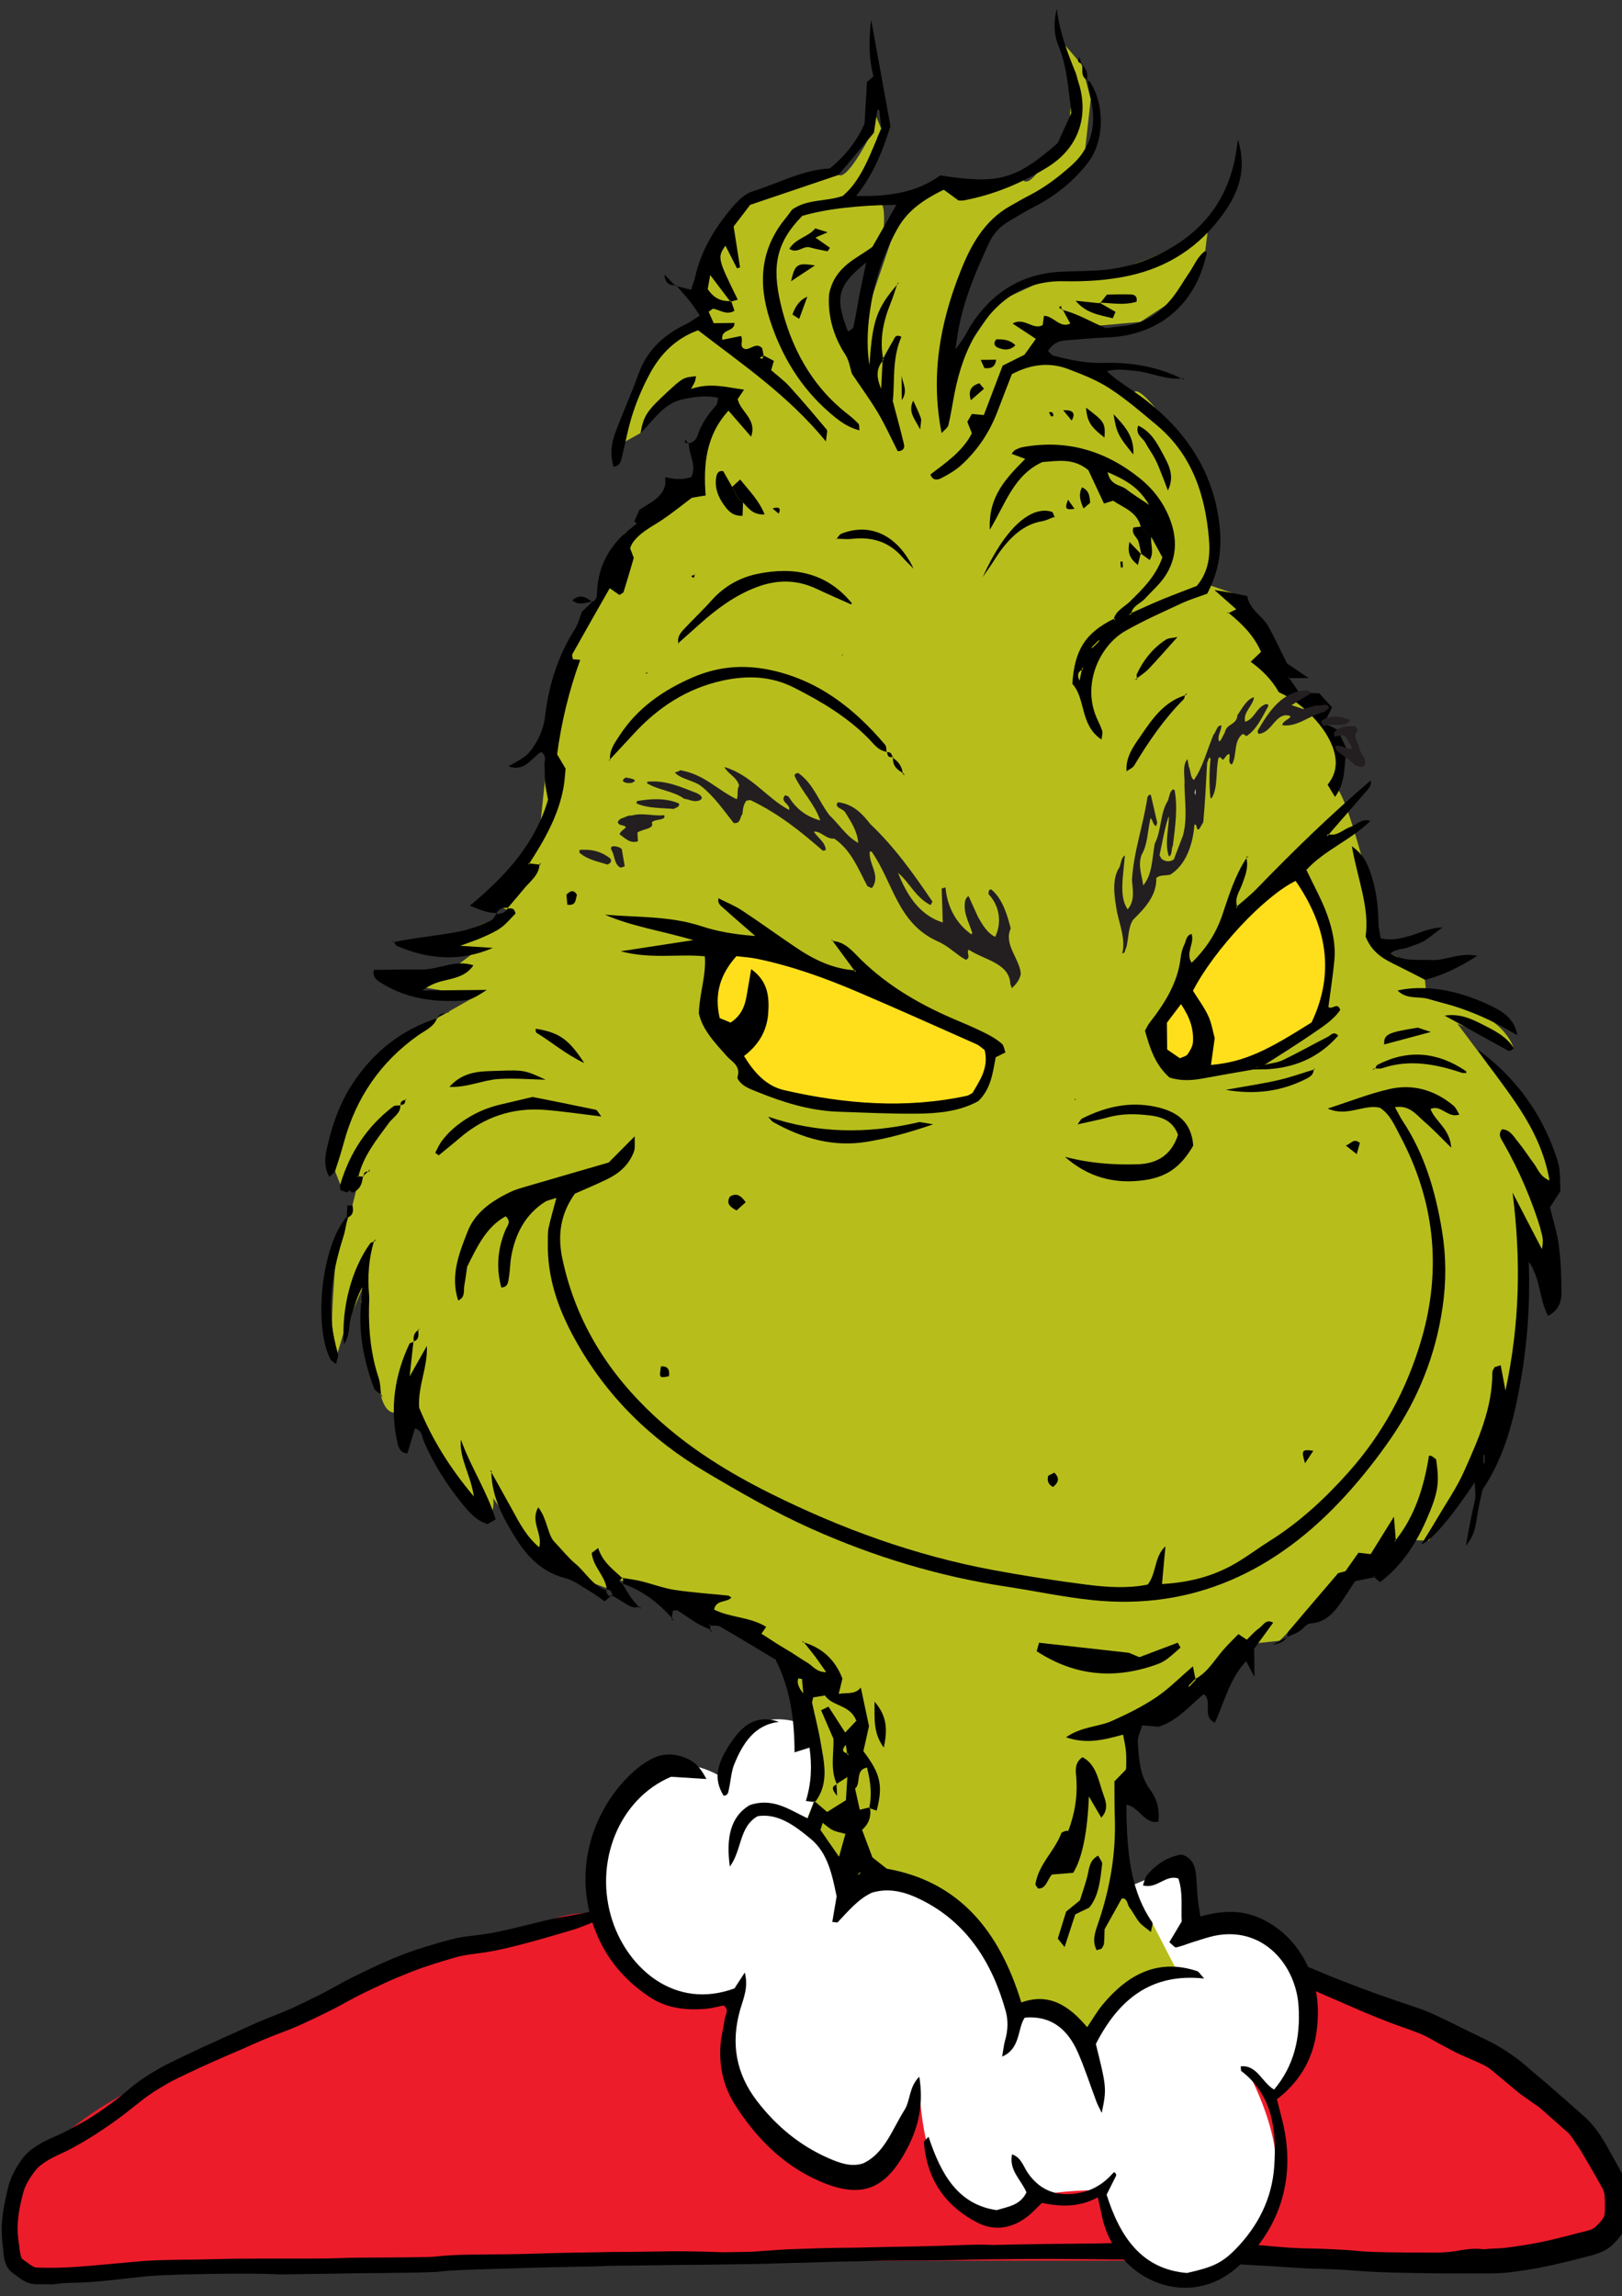 <svg width="183" height="259" viewBox="0 0 183 259" fill="none" xmlns="http://www.w3.org/2000/svg">
<rect x="0" y="0" width="183" height="259" fill="#333333" stroke="none"/>
<g clip-path="url(#clip0_938_7042)">
<path d="M1.595 247.983C2.072 246.5 2.901 245.102 3.905 243.903C5.29 242.245 6.99 240.883 8.714 239.576C15.973 234.08 24.231 231.801 32.5 228C36.456 226.178 40.373 221.817 44.734 221.248C48.243 220.788 51.473 219.172 55.259 219.063C56.046 219.039 56.838 219.063 57.594 218.864C58.792 218.549 59.772 217.726 60.861 217.133C63.522 215.674 66.71 215.65 69.746 215.668C69.776 216.6 70.254 217.447 70.75 218.234C72.117 220.401 73.75 222.459 75.892 223.869C78.033 225.279 80.743 225.969 83.205 225.279C84.033 225.043 85.279 224.892 85.437 225.739C85.497 226.084 85.304 226.411 85.146 226.72C84.191 228.584 84.299 230.848 84.971 232.827C85.642 234.806 86.834 236.568 88.007 238.305C89.314 240.229 90.651 242.197 92.52 243.577C93.028 243.952 93.578 244.291 93.972 244.781C94.365 245.271 94.576 245.98 94.298 246.542C94.02 247.099 93.373 247.353 92.78 247.541C89.217 248.667 85.497 249.206 81.795 249.738C73.859 250.882 65.923 252.026 57.987 253.17C43.561 255.252 28.923 256.281 14.351 256.293C12.501 256.293 10.644 256.251 8.799 256.293C7.74 256.317 6.524 256.796 5.508 256.723C3.022 256.553 1.371 253.467 1.189 251.263C1.099 250.15 1.256 249.042 1.595 247.983Z" fill="#ED1C2A"/>
<path d="M173 255H4L118.5 214C148 218 178.807 237.714 182 244.5C186 253 175.167 254.833 173 255Z" fill="#ED1C2A"/>
<path d="M3.614 257.129L3.487 257.062C3.342 256.977 3.197 256.886 3.07 256.79C2.67 256.384 1.836 255.64 1.176 254.417C1.207 254.405 1.267 254.502 1.08 254.06C0.614 253.079 0.578 252.795 0.529 252.607C0.499 252.407 0.463 252.299 0.384 251.494C0.426 251.996 0.578 252.577 0.668 252.801C0.535 252.317 0.438 251.82 0.396 251.306C0.36 250.81 0.372 250.307 0.42 249.817C0.438 250.229 0.487 250.561 0.553 250.071C0.638 250.368 0.832 249.43 1.019 249.115C0.947 249.611 0.928 250.011 0.934 250.198C0.983 250.132 1.025 249.66 1.14 249.091C1.213 248.715 1.322 248.304 1.436 247.928C1.382 248.14 1.34 248.358 1.388 248.261C1.237 248.788 1.134 249.333 1.086 249.877C1.086 249.932 1.104 249.877 1.122 249.781C1.098 249.92 1.08 250.059 1.061 250.204L1.061 249.877C1.049 249.762 1.013 249.98 0.989 250.204C0.965 250.646 0.989 250.761 1.013 250.979C1.013 251.276 1.025 251.578 1.068 251.875C1.055 252.05 0.928 251.469 0.904 251.015C0.88 250.567 0.868 250.253 0.844 250.991C0.856 251.142 0.874 251.294 0.898 251.445C0.94 252.135 1.207 253.001 1.34 253.436C1.503 253.739 1.709 254.175 1.902 254.538C2.108 254.895 2.308 255.186 2.392 255.186C2.804 255.694 3.318 256.202 3.977 256.572C4.618 256.953 5.459 257.116 6.215 257.014C6.965 256.929 7.661 256.729 8.32 256.632C8.483 256.608 8.647 256.59 8.804 256.584C8.973 256.584 9.143 256.572 9.306 256.572C9.633 256.56 9.959 256.541 10.274 256.529C10.709 256.62 10.709 256.79 11.792 256.899C12.01 256.886 12.336 256.868 12.222 256.85L12.977 256.899C12.542 256.899 12.004 256.892 11.786 256.929C12.977 256.971 11.248 257.001 11.357 257.05L12.977 257.098L12.784 257.116L10.613 257.147L9.524 257.165C9.167 257.177 8.774 257.165 8.508 257.207C7.891 257.286 7.195 257.504 6.378 257.625C5.973 257.685 5.483 257.71 5.011 257.625C4.54 257.558 4.092 257.389 3.681 257.183L3.602 257.129L3.614 257.129Z" fill="black"/>
<path d="M156.131 225.185C156.987 225.481 158.108 225.884 159.327 226.279C159.893 226.455 160.611 226.747 161.013 226.888C163.148 227.817 164.637 228.618 165.939 229.239C165.986 229.262 166.031 229.284 166.077 229.306C166.438 229.483 166.788 229.651 167.156 229.827C167.402 229.945 167.658 230.069 167.929 230.206C168.714 230.593 169.761 231.194 170.875 232.003C171.789 232.63 172.628 233.46 173.648 234.289C174.211 234.744 174.822 235.275 175.457 235.844C176.549 236.788 177.61 237.73 178.683 238.685C178.695 238.695 178.707 238.706 178.719 238.717C179.926 239.751 180.846 241.25 181.489 242.43C182.091 243.489 182.67 244.547 183.238 245.62C184.005 247.228 183.77 248.421 183.808 249.547C183.878 250.948 182.812 252.362 182.18 252.958C181.203 254.1 179.523 254.414 178.753 254.605C177.524 254.944 176.271 255.242 175.055 255.514C173.403 255.878 171.832 256.127 170.164 256.331C168.519 256.498 167.049 256.407 165.605 256.436C163.362 256.456 161.163 256.417 158.95 256.379C156.974 256.337 155.045 256.297 153.001 256.129C151.735 256.01 150.386 255.97 149.045 255.919C148.849 255.914 148.649 255.909 148.445 255.903C148.061 255.892 147.667 255.881 147.256 255.863C145.334 255.76 143.379 255.59 141.515 255.514C140.147 255.451 138.898 255.313 137.823 255.233C137.372 255.192 137.047 255.168 136.68 255.148C135.807 255.1 134.983 255.073 134.213 255.049C131.665 254.974 129.731 254.928 128.077 254.885C126.195 254.86 124.312 254.839 122.432 254.824C119.912 254.803 117.397 254.795 114.88 254.813C112.554 254.83 110.224 254.854 107.91 254.92C105.561 254.973 103.254 254.975 100.925 254.977C98.997 254.983 97.019 255.074 95.046 255.099C93.727 255.118 92.394 255.183 91.05 255.22C90.477 255.236 89.904 255.249 89.33 255.257C87.537 255.301 85.659 255.385 83.822 255.398C82.362 255.419 80.887 255.443 79.418 255.456C78.581 255.464 77.746 255.47 76.909 255.474C74.525 255.498 72.103 255.556 69.695 255.566C69.371 255.568 69.053 255.572 68.734 255.581C68.151 255.606 67.542 255.633 66.959 255.646C65.516 255.678 64.141 255.701 62.837 255.73C62.082 255.746 61.352 255.763 60.651 255.781C58.963 255.826 57.433 255.877 56.1 255.918C55.567 255.934 55.025 255.95 54.478 255.966C52.703 256.021 50.932 256.063 49.192 256.266C46.82 256.382 44.795 256.356 42.918 256.393C42.794 256.394 42.666 256.396 42.542 256.397C41.914 256.404 41.317 256.408 40.768 256.412C37.714 256.469 34.662 256.504 31.614 256.547C31.41 256.539 31.204 256.531 30.997 256.522C30.627 256.507 30.247 256.495 29.852 256.486C28.146 256.447 26.167 256.453 23.612 256.496C22.562 256.512 21.426 256.534 20.175 256.572C19.076 256.607 17.905 256.644 16.632 256.75C15.419 256.874 14.013 257.036 12.54 257.192C11.638 257.289 10.941 257.352 10.369 257.397C9.718 257.447 9.235 257.465 8.799 257.478C8.559 257.484 8.33 257.489 8.103 257.495C7.316 257.513 6.493 257.586 5.509 257.631C5.032 257.652 4.516 257.667 3.945 257.653C2.787 257.573 2.072 256.833 1.401 256.356C1.091 256.141 0.841 255.813 0.7 255.487C0.378 254.712 0.416 254.104 0.344 253.626C0.214 252.601 0.146 251.648 0.214 250.759C0.323 249.188 0.646 247.949 0.859 246.955C1.163 245.606 1.735 244.671 2.211 243.936C2.271 243.844 2.331 243.755 2.39 243.668C2.724 243.177 3.132 242.78 3.555 242.455C3.829 242.244 4.127 242.047 4.436 241.859C5.288 241.336 6.281 240.984 7.074 240.587C7.884 240.175 8.679 239.752 9.367 239.365C9.517 239.281 9.682 239.185 9.857 239.078C10.556 238.651 11.433 238.075 12.336 237.415C13.15 236.822 13.986 236.144 14.723 235.511C14.848 235.405 14.972 235.303 15.094 235.205C15.809 234.628 16.816 233.981 18.007 233.294C18.073 233.255 18.14 233.217 18.209 233.179C18.841 232.829 19.483 232.535 20.157 232.204C21.01 231.79 21.918 231.361 22.862 230.921C24.236 230.28 25.429 229.758 26.423 229.311C28.4 228.387 29.863 227.757 31.101 227.288C31.181 227.257 31.259 227.227 31.336 227.197C31.852 226.994 32.329 226.793 32.8 226.582C33.301 226.358 33.836 226.104 34.403 225.823C35.357 225.355 36.364 224.877 37.332 224.344C37.542 224.227 37.757 224.108 37.972 223.989C38.596 223.644 39.234 223.299 39.882 222.975C40.803 222.516 41.7 222.096 42.533 221.705C43.216 221.386 43.852 221.116 44.428 220.871C44.786 220.727 45.144 220.586 45.501 220.446C47.328 219.761 49.07 219.25 50.899 218.758C52.141 218.426 53.413 218.341 54.487 218.197C55.58 218.043 56.695 217.798 57.816 217.534C58.3 217.42 58.786 217.301 59.272 217.179C60.787 216.803 62.241 216.432 63.667 216.193C64.493 216.066 65.318 215.881 66.033 215.747C66.343 215.688 66.632 215.635 66.898 215.591C67.368 215.522 67.74 215.446 68.038 215.385C68.565 215.265 68.864 215.294 68.909 215.408C68.957 215.528 68.744 215.731 68.348 216.045C68.082 216.25 67.704 216.477 67.222 216.681C66.981 216.79 66.71 216.907 66.414 217.028C65.725 217.306 64.945 217.609 64.012 217.86C62.757 218.212 61.277 218.678 59.764 219.079C59.274 219.209 58.782 219.339 58.287 219.463C57.144 219.749 55.988 220.024 54.785 220.212C53.56 220.391 52.474 220.481 51.44 220.775C49.715 221.262 47.928 221.819 46.304 222.453C45.788 222.663 45.274 222.874 44.766 223.087C44.313 223.278 43.864 223.471 43.43 223.672C42.553 224.078 41.678 224.485 40.825 224.906C40.002 225.314 39.188 225.764 38.35 226.224C37.336 226.777 36.309 227.258 35.322 227.733C34.194 228.284 33.018 228.802 31.823 229.244C30.334 229.793 28.903 230.418 27.419 231.085C27.358 231.112 27.297 231.139 27.237 231.165C25.113 232.075 23.046 232.971 21.001 233.955C20.298 234.297 19.582 234.621 18.976 234.97C17.892 235.597 16.83 236.242 15.922 236.978C15.883 237.01 15.843 237.042 15.803 237.074C15.439 237.369 15.072 237.659 14.7 237.944C14.278 238.28 13.851 238.611 13.41 238.933C12.571 239.551 11.703 240.143 10.871 240.684C9.878 241.328 8.918 241.877 8.014 242.369C7.182 242.809 6.49 243.078 5.94 243.372C5.78 243.456 5.631 243.54 5.491 243.624C4.76 244.061 4.29 244.432 3.98 244.844C3.527 245.436 3.2 245.928 2.968 246.409C2.809 246.736 2.692 247.056 2.607 247.381C2.492 247.822 2.387 248.244 2.298 248.664C2.209 249.088 2.102 249.642 2.039 250.324C2.022 250.5 2.008 250.685 1.996 250.882C1.952 251.561 2.021 252.408 2.168 253.354C2.257 254.225 2.43 254.848 2.491 254.788C3.221 255.337 3.861 255.793 4.048 255.765C5.492 255.841 7.04 255.795 8.525 255.703C9.053 255.669 9.604 255.627 10.172 255.576C11.809 255.427 13.567 255.27 15.265 255.117C15.677 255.081 16.05 255.045 16.498 255.012C19.378 254.852 21.902 254.902 23.269 254.849C23.372 254.846 23.477 254.843 23.584 254.84C25.566 254.782 27.748 254.762 29.834 254.759C30.532 254.757 31.226 254.758 31.894 254.759C34.532 254.763 36.835 254.768 38.145 254.713C39.672 254.649 40.981 254.655 42.88 254.645C42.928 254.645 42.976 254.644 43.024 254.644C44.397 254.632 46.105 254.634 48.376 254.579C48.605 254.571 48.83 254.563 49.01 254.546C51.294 254.295 52.993 254.322 54.434 254.299C54.454 254.299 54.475 254.299 54.496 254.299C56.645 254.282 58.286 254.273 60.632 254.197C60.739 254.193 60.847 254.19 60.957 254.186C62.983 254.118 65.08 254.084 66.942 254.06C67.653 254.052 68.311 254.025 68.968 254.016C69.202 254.013 69.442 254.012 69.689 254.012C70.554 254.013 71.496 254.003 72.47 253.99C73.93 253.971 75.455 253.933 76.903 253.939C77.089 253.94 77.27 253.941 77.451 253.943C78.756 253.955 79.835 253.992 80.79 254.022C81.088 254.032 81.374 254.04 81.651 254.047C82.368 254.037 83.082 254.023 83.804 254.012C84.128 254.008 84.45 254.002 84.773 253.996C84.938 253.985 85.116 253.973 85.3 253.96C86.225 253.899 87.344 253.799 88.772 253.722C88.95 253.713 89.128 253.706 89.305 253.701C91.302 253.643 93.094 253.558 95.016 253.546C95.026 253.546 95.036 253.546 95.046 253.546C96.652 253.541 98.316 253.492 100.257 253.444C100.473 253.44 100.693 253.436 100.919 253.433C102.062 253.42 103.308 253.394 104.543 253.363C105.686 253.334 106.832 253.303 107.85 253.262C108.809 253.221 109.685 253.197 110.407 253.189C110.972 253.183 111.462 253.203 111.942 253.224C111.944 253.224 111.946 253.224 111.948 253.224C111.981 253.226 112.014 253.227 112.047 253.228C112.984 253.205 113.92 253.185 114.858 253.166C117.382 253.114 119.909 253.087 122.433 253.072C122.646 253.071 122.862 253.069 123.077 253.068C123.395 253.061 123.718 253.054 124.036 253.047C125.595 253.014 127.109 252.986 128.097 252.94C129.11 252.895 131.576 252.874 134.246 252.88C134.4 252.88 134.549 252.881 134.701 252.882C135.783 252.891 136.922 252.895 137.977 252.972C138.738 253.014 139.453 253.067 140.098 253.104C140.622 253.135 141.123 253.176 141.615 253.21C141.991 253.236 142.365 253.268 142.742 253.302C143.581 253.378 144.441 253.467 145.375 253.527C145.843 253.556 146.348 253.581 146.878 253.6C147.038 253.605 147.201 253.61 147.365 253.614C147.675 253.621 148.008 253.625 148.349 253.631C148.835 253.641 149.92 253.681 151.333 253.759C151.905 253.793 152.528 253.831 153.204 253.901C153.513 253.933 153.862 253.958 154.208 253.981C155.785 254.05 157.38 254.072 158.977 254.081C160.091 254.087 161.206 254.089 162.319 254.087C162.885 254.062 163.375 254.028 163.763 253.982C164.041 253.949 164.277 253.909 164.519 253.868C164.824 253.816 165.141 253.761 165.553 253.711C165.586 253.707 165.619 253.703 165.653 253.7C166.034 253.658 166.479 253.642 166.775 253.655C166.913 253.661 167.018 253.674 167.113 253.685C167.222 253.698 167.319 253.709 167.437 253.708C167.522 253.708 167.61 253.698 167.718 253.686C167.89 253.666 168.113 253.642 168.444 253.633C168.911 253.621 169.387 253.599 169.841 253.548C170.641 253.454 171.538 253.318 172.391 253.175C173.095 253.056 173.79 252.926 174.421 252.783C175.222 252.601 175.948 252.43 176.589 252.263C177.008 252.154 177.483 252.03 177.996 251.892C179.146 251.61 179.697 251.533 180.139 251.065C180.319 250.877 180.477 250.715 180.601 250.57C180.951 250.155 181.039 249.942 181.064 249.52C181.08 248.885 181.087 248.281 181.048 247.805C181.015 247.397 180.947 247.113 180.828 246.901C180.499 246.294 180.157 245.687 179.817 245.095C179.566 244.657 179.315 244.227 179.072 243.812C178.622 243.037 178.26 242.405 177.893 241.897C177.778 241.735 177.654 241.521 177.476 241.26C177.35 241.075 177.195 240.865 176.994 240.638C176.985 240.63 176.975 240.621 176.966 240.613C175.873 239.64 174.788 238.674 173.696 237.723C173.656 237.695 173.609 237.661 173.567 237.631C173.566 237.631 173.565 237.63 173.565 237.63C173.092 237.298 172.554 236.923 171.912 236.472C171.157 235.947 170.336 235.201 169.525 234.531C169.434 234.458 169.351 234.391 169.274 234.329C168.964 234.084 168.759 233.9 168.572 233.737C168.335 233.531 168.129 233.356 167.788 233.149C167.402 232.914 166.905 232.683 166.344 232.441C166.229 232.391 166.111 232.341 165.989 232.289C165.269 231.983 164.494 231.642 163.744 231.246C163.686 231.214 163.62 231.179 163.553 231.144C162.916 230.808 161.973 230.306 161.061 229.781C160.9 229.703 160.736 229.625 160.577 229.55C160.433 229.481 160.205 229.381 160.192 229.376C159.504 229.127 159.072 228.934 158.508 228.747C156.416 228.038 154.384 227.192 152.394 226.315C152.381 226.309 152.368 226.303 152.354 226.298C150.256 225.379 148.125 224.474 146.013 223.529C143.979 222.612 141.95 221.751 139.902 220.671C139.263 220.324 138.64 219.954 138.037 219.603C137.116 219.063 136.224 218.587 135.336 218.165C134.11 217.58 132.997 217.018 132.085 216.522C130.456 215.683 129.784 214.972 129.616 214.93C129.952 214.517 130.823 214.803 132.595 215.307C133.592 215.612 134.772 216.024 136.045 216.507C137.014 216.873 138.04 217.356 139.004 217.895C139.634 218.244 140.234 218.584 140.845 218.9C142.738 219.85 144.828 220.694 146.867 221.565C147.987 222.038 149.113 222.504 150.242 222.968C150.444 223.047 150.648 223.128 150.85 223.208C151.695 223.544 152.51 223.853 153.318 224.162C153.94 224.4 154.553 224.626 155.166 224.846C155.487 224.961 155.809 225.074 156.131 225.185Z" fill="black"/>
<path d="M81.651 200.636C82.712 193.216 87.982 193.422 90.484 194.452L125.819 213.444L133.328 210.352C135.094 212.826 134.653 216.683 134.211 218.302C139.511 214.769 144.369 217.419 147.019 224.044C149.139 229.344 145.547 234.497 143.486 236.411L140.836 233.761C148.963 249.661 139.805 255.991 134.211 257.169C121.403 254.077 124.936 247.011 124.936 247.011C124.936 247.011 118.267 247.011 116.986 247.894C106.739 254.961 103.881 242.3 103.733 235.086C103.733 237.736 100.567 247.614 96.666 246.127C78.119 239.061 81.65 229.344 83.858 224.044C82.386 227.577 72.821 225.23 71.051 222.719C62.65 210.801 68.843 204.169 72.818 200.636C75.998 197.809 80.032 199.458 81.651 200.636Z" fill="white"/>
<path d="M150.717 88.824L150.784 84.618L149.477 80.296L143.834 76.362L142.255 71.774L139.067 66.908L136.624 66.06L136.938 58.01L134.416 51.625C134.416 51.625 129.051 43.363 127.992 44.204C126.934 45.045 122.197 41.559 122.197 41.559L116.445 40.337L118.768 37.189L128.658 36.312L133.527 33.128L135.777 29.884L136.237 26.234L129.637 29.188L123.994 31.155L118.211 31.445L112.659 33.999L109.894 38.036L107.451 41.093L108.261 35.791L110.07 28.546L113.221 23.71L119.711 21.38L122.439 16.78L123.062 11.163L122.028 7.271L120.201 5.146L120.794 12.089C120.794 12.089 120.425 17.645 119.348 17.349C118.272 17.052 116.487 21.198 115.465 20.369C114.443 19.54 110.469 21.144 110.469 21.144L106.483 21.404L103.126 22.451L102.684 22.893L101.886 23.698L100.488 27.305L98.414 33.4L96.333 40.361L94.579 36.366L94.04 32.395L95.692 30.356L99.49 28.643C99.49 28.643 100.095 23.099 99.436 23.123C98.777 23.153 95.129 22.058 95.129 22.058L98.68 18.771L98.976 15.521L99.418 14.498L97.724 10.467L97.972 15.678C97.972 15.678 95.54 20.435 94.573 19.715C93.605 18.995 89.25 21.519 88.712 21.694C88.179 21.876 83.177 22.735 83.177 22.735L80.497 28.637L77.951 32.668L79.681 36.493L77.128 37.57L74.448 39.78C74.448 39.78 71.975 43.581 71.339 44.537C70.71 45.493 70.009 50.099 70.009 50.099L72.235 48.865L76.354 44.047L81.235 43.998L82.433 45.294L79.965 48.447L78.779 51.709L79.584 55.874L75.822 56.576L70.408 60.201L69.41 64.19C69.41 64.19 70.184 65.752 68.751 66.339C67.317 66.926 66.748 69.861 66.748 69.861C66.748 69.861 63.518 74.588 63.633 75.212C63.748 75.835 61.71 84.182 61.71 84.182L61.456 88.243L60.887 93.745L58.099 99.35L54.79 101.547L58.129 103.036C58.129 103.036 55.189 103.914 54.427 104.216C53.659 104.519 49.231 106.528 49.231 106.528L53.169 107.678L51.88 108.659L47.302 110.814L44.453 110.838L53.737 112.345L49.376 114.808L44.519 117.919L39.323 124.674L38.307 129.752L37.781 132.046L38.368 133.553L40.243 134.056L39.765 135.938L39.015 138.153L37.817 142.778C37.817 142.778 37.327 148.915 37.496 149.944C37.666 150.973 38.083 152.637 38.083 152.637L38.724 150.464L41.555 143.728L40.727 146.815L41.446 151.384L42.711 155.482C42.711 155.482 42.789 159.083 44.392 159.344L46.691 159.447C46.691 159.447 50.973 166.655 53.604 169.567C54.602 170.674 55.365 171.158 55.564 170.396C56.278 167.624 53.429 165.723 53.429 165.723C53.429 165.723 59.52 174.978 60.966 175.698C62.411 176.418 65.2 177.944 65.2 177.944L71.116 180.116L68.938 177.937L75.955 180.068L80.763 182.483L85.348 185.11L87.453 187.168L90.599 191.011C90.599 191.011 92.353 195.387 92.51 196.283C92.667 197.173 91.845 203.116 91.845 203.116L90.786 205.864L95.008 211.518L99.442 211.475L105.563 213.842L112.138 220.07L114.449 226.837L117.31 226.813C117.31 226.813 122.167 228.356 121.956 228.889C121.744 229.421 123.867 230.051 123.867 230.051L126.873 223.677L132.638 222.007L129.964 216.826L126.147 210.997L126.522 201.567L127.024 199.558L127.95 194.237L133.194 190.83L137.077 189.353L140.174 185.527L144.366 185.067L150.137 179.269C150.137 179.269 154.994 177.586 155.514 177.09C156.034 176.594 159.301 173.713 159.301 173.713L161.212 173.779L168.235 161.989L170.164 157.552L172.457 146.264L172.402 140.387L175.336 144.242L173.848 138.862L172.935 132.99L175.245 134.607L175.227 132.785C175.227 132.785 174.126 128.36 172.064 124.753C170.957 122.828 168.967 121.587 168.089 120.371C167.678 119.802 164.412 115.456 164.412 115.456L170.763 118.216C170.763 118.216 169.813 114.421 163.257 113.083C162.549 112.938 160.861 111.443 160.861 111.443L160.764 110.493L157.607 107.896L154.661 106.752L154.607 101.19L153.566 96.414C153.566 96.414 151.601 89.103 150.681 88.806" fill="#B7BE1C"/>
<path d="M168.121 120.387C168.69 120.448 168.569 119.661 167.867 119.703Z" fill="#B7BE1C"/>
<path fill-rule="evenodd" clip-rule="evenodd" d="M143.501 118.779L149.392 115.189L150.233 108.949L149.749 103.199L147.577 100.378L146.386 98.532C146.386 98.532 142.2 101.704 141.928 102.231C141.656 102.757 137.403 106.371 137.403 106.371L134.149 111.261L130.925 114.802L130.508 118.046C130.508 118.046 131.699 121.06 132.752 121.066C133.804 121.066 135.371 118.984 136.629 120.122C137.881 121.26 143.501 118.772 143.501 118.772L143.501 118.779Z" fill="#FFDF1C"/>
<path fill-rule="evenodd" clip-rule="evenodd" d="M111.193 117.519L103.541 113.996C103.541 113.996 98.69 111.364 97.71 111.618C96.724 111.872 92.272 109.499 92.272 109.499L86.478 107.647L81.892 106.903L80.398 109.729L80.447 114.535L82.909 117.779L84.251 121.532L86.623 123.009L91.776 124.552L97.377 125.484L105.265 124.813L109.783 124.48L111.235 122.186L112.263 118.221L111.187 117.507L111.193 117.519Z" fill="#FFDF1C"/>
<path d="M120.133 130.479C122.879 131.206 125.607 131.417 128.371 131.327C130.664 131.254 132.2 130.189 132.908 128.004C132.357 126.478 131.148 125.988 129.787 125.825C128.166 125.625 126.532 125.589 124.929 126.055C124.44 126.2 123.944 126.297 123.448 126.412C122.885 126.539 122.329 126.66 121.572 126.829C121.845 126.466 121.935 126.242 122.093 126.164C124.706 124.856 127.391 124.215 130.355 124.838C132.853 125.365 134.426 126.575 134.626 129.22C133.241 131.629 131.656 132.743 129.152 133.112C125.74 133.608 122.71 132.773 120.139 130.473L120.133 130.479Z" fill="black"/>
<path fill-rule="evenodd" clip-rule="evenodd" d="M76.28 32.192C76.806 32.791 77.35 33.373 77.846 33.996C78.221 34.462 78.53 34.977 78.959 35.594C78.348 35.975 77.877 36.338 77.344 36.593C74.846 37.791 72.977 39.534 72.021 42.221C71.235 44.431 70.255 46.573 69.433 48.77C68.961 50.023 68.809 51.331 69.233 52.656C69.971 52.547 70.049 52.033 70.171 51.536C70.582 49.848 70.896 48.129 71.441 46.489C71.955 44.945 72.614 43.432 73.4 42.004C74.616 39.8 76.364 38.118 78.766 37.258C83.708 41.065 88.873 44.546 93.186 49.793C93.259 48.934 93.392 48.601 93.283 48.474C91.91 46.834 90.525 45.193 89.085 43.608C88.474 42.93 87.718 42.379 87.004 41.755C87.095 41.453 87.174 41.18 87.313 40.708C86.938 40.509 86.514 40.285 86.091 40.061C86.049 40.273 86.139 40.66 85.71 40.339C85.861 40.273 86.012 40.2 86.163 40.133C86.103 39.837 86.049 39.546 85.994 39.274C85.286 38.541 84.681 39.492 84.022 39.365C83.327 39.068 83.913 38.481 83.605 37.9C82.988 38.027 82.274 38.172 81.494 38.33C81.3 37.034 82.861 37.507 82.873 36.429C82.135 36.435 81.397 36.441 80.52 36.453C80.314 35.999 80.127 35.57 79.951 35.164C80.218 34.995 80.387 34.795 80.514 34.825C81.276 34.989 81.99 35.588 82.867 35.049C82.746 34.692 82.619 34.323 82.492 33.947C81.409 34.038 80.55 33.657 79.849 32.616C79.915 32.247 79.994 31.781 80.127 31.024C80.998 32.174 81.706 33.106 82.413 34.038C82.685 33.96 82.951 33.881 83.236 33.802C80.949 29.148 80.931 29.039 81.845 27.707C82.286 28.573 82.722 29.42 83.151 30.267C83.266 30.231 83.387 30.201 83.496 30.165C83.254 28.615 83.006 27.066 82.77 25.546C83.417 24.705 83.968 23.979 84.639 23.107C87.803 22.036 91.081 20.928 94.589 19.742C95.823 18.277 97.203 16.643 98.594 14.979C98.727 14.107 98.854 13.254 98.987 12.394C99.059 12.4 99.132 12.406 99.205 12.412C99.283 13.114 99.356 13.816 99.428 14.518C98.207 17.23 97.342 20.105 95.134 22.078C93.186 22.786 91.093 22.405 89.357 23.652C89.158 23.918 88.928 24.257 88.668 24.572C85.782 28.064 85.504 31.926 86.871 36.114C88.202 40.194 90.331 43.717 93.585 46.537C94.565 47.384 95.563 48.189 96.967 48.54C96.918 48.147 96.967 47.917 96.87 47.814C96.519 47.451 96.138 47.1 95.739 46.791C91.577 43.589 89.236 39.225 88.069 34.232C87.095 30.05 87.549 27.362 90.513 24.354C93.114 23.579 96.773 23.15 101.134 23.101C100.263 24.626 99.416 26.121 98.436 27.834C96.743 29.148 94.19 29.977 93.543 33.161C93.368 35.364 93.918 37.785 95.382 40.018C95.805 40.666 95.908 41.525 96.114 42.149C97.148 43.698 98.182 45.096 99.066 46.585C99.888 47.977 100.56 49.467 101.279 50.889C101.872 50.901 102.09 50.544 101.993 50.126C101.648 48.649 101.237 47.191 100.729 45.242C100.971 43.166 100.608 40.478 101.697 37.997C101.007 37.634 100.922 38.16 100.753 38.445C100.342 39.129 99.973 39.837 99.586 40.539C99.537 41.453 99.495 42.367 99.416 43.856C98.739 42.282 98.981 41.41 99.67 40.605C99.198 38.36 99.646 36.242 100.499 34.159C100.795 33.433 101.013 32.676 101.267 31.932L101.34 31.962C98.884 34.789 98.418 36.139 98.098 41.205C97.717 38.85 97.892 36.496 98.303 34.153C98.817 31.206 99.791 28.427 101.249 25.807C102.453 23.634 104.382 22.435 106.475 21.394C107.183 21.915 107.655 22.26 108.145 22.617C108.338 22.617 108.544 22.641 108.744 22.605C112.101 21.969 115.191 20.692 118.101 18.913C122.232 16.389 122.746 12.406 121.621 9.107C121.525 8.817 121.482 8.508 121.367 8.224C120.406 5.887 119.528 3.533 119.226 0.985C118.875 2.419 118.863 3.805 119.426 5.179C120.412 7.576 120.533 10.13 120.871 12.745C120.333 13.925 119.789 15.13 119.335 16.135C114.587 20.287 112.657 20.813 106.082 19.784C103.415 21.733 100.245 22.187 96.598 22.102C98.563 19.633 99.598 17.012 100.463 14.222C99.785 10.506 99.102 6.723 98.285 2.22C97.971 4.883 98.086 6.795 98.539 8.635C98.237 8.883 98.019 9.071 97.813 9.241C97.717 10.887 97.626 12.521 97.541 13.968C96.591 16.056 95.315 17.617 93.622 19.003C90.573 19.149 87.839 20.674 84.923 21.582C84.113 21.836 83.351 22.532 82.77 23.204C80.75 25.552 79.129 28.143 78.433 31.218C78.324 31.708 78.131 32.18 77.967 32.676C77.332 32.525 76.77 32.392 76.207 32.253L76.268 32.186L76.28 32.192ZM97.729 29.608C97.402 31.169 97.166 32.241 96.954 33.318C96.725 34.516 96.543 35.721 96.283 36.907C96.241 37.095 95.908 37.222 95.678 37.404C94.16 33.554 94.468 32.222 97.729 29.608Z" fill="black"/>
<path fill-rule="evenodd" clip-rule="evenodd" d="M131.102 178.673C131.253 177.002 131.362 175.804 131.489 174.412C130.195 175.622 130.503 177.426 129.493 178.734C127.273 179.187 124.926 179.042 122.61 178.746C119.065 178.292 115.52 177.741 111.994 177.087C103.284 175.459 94.961 172.463 86.922 168.456C82.246 166.126 77.788 163.39 73.863 159.752C68.751 155.013 65.001 149.269 63.453 142C62.884 139.337 63.235 136.904 64.862 134.64C66.023 134.125 67.263 133.611 68.473 133.024C69.816 132.376 70.959 131.432 71.522 129.895C71.685 129.459 71.582 128.908 71.612 128.17C70.36 129.435 69.326 130.476 68.673 131.129C65.098 132.17 62.043 133.048 58.989 133.944C58.499 134.089 58.003 134.247 57.537 134.47C55.541 135.445 53.611 136.704 52.746 138.937C51.809 141.346 50.774 143.882 51.694 146.691C52.535 146.334 52.275 145.565 52.389 144.972C52.517 144.318 52.595 143.646 52.704 142.884C53.793 140.723 54.827 138.405 57.053 137.194C57.718 137.805 57.228 138.272 57.041 138.707C56.152 140.82 55.952 142.974 56.557 145.22C57.337 145.214 57.331 144.566 57.416 144.088C57.549 143.319 57.543 142.527 57.676 141.758C58.142 139.113 59.309 136.964 61.481 135.572C61.795 135.372 62.188 135.318 62.775 135.118C62.43 136.432 62.122 137.448 61.898 138.489C61.783 139.028 61.819 139.603 61.807 140.16C61.729 144.1 62.975 147.617 64.789 150.928C68.407 157.543 73.481 162.403 79.651 166.053C83.522 168.347 87.406 170.587 91.477 172.408C98.602 175.604 105.969 177.82 113.603 178.976C116.839 179.472 120.057 180.162 123.305 180.495C134.532 181.639 143.938 177.317 151.789 168.716C153.658 166.665 155.412 164.455 156.997 162.137C159.973 157.785 161.957 152.937 162.749 147.508C163.179 144.59 163.173 141.74 162.695 138.84C161.963 134.386 160.723 130.167 158.261 126.457C157.977 126.033 157.759 125.561 157.384 124.889C159.035 124.611 159.816 125.767 160.717 126.541C161.673 127.359 162.55 128.297 163.735 129.459C163.572 127.274 161.951 126.541 161.394 125.095C162.568 124.532 163.342 126.178 164.655 125.718C164.413 125.343 164.268 124.944 163.995 124.72C161.842 122.922 159.374 122.244 156.761 122.843C154.493 123.358 152.297 124.235 149.793 125.04C151.989 126.027 153.827 124.532 155.672 124.944C156.834 125.676 157.336 126.941 157.947 128.085C161.812 135.336 162.707 143.023 160.39 151.018C158.733 156.738 155.957 161.798 152.103 166.108C149.454 169.08 146.569 171.731 143.26 173.807C142.111 174.527 141.01 175.35 139.855 176.064C137.254 177.68 134.453 178.491 131.084 178.673L131.102 178.673Z" fill="black"/>
<path fill-rule="evenodd" clip-rule="evenodd" d="M70.209 178.607C72.405 179.381 74.268 180.731 75.847 182.559L75.768 182.644C75.816 182.329 75.865 182.014 75.913 181.675C76.131 181.675 76.343 181.597 76.476 181.675C77.183 182.117 77.861 182.632 78.575 183.061C79.089 183.37 79.651 183.588 80.19 183.842L80.111 183.927C80.135 183.709 80.147 183.497 80.147 183.279L80.008 183.116L80.081 183.358C80.474 183.394 80.934 183.297 81.26 183.485C83.335 184.677 85.379 185.93 87.49 187.195C89.136 190.379 89.632 193.853 89.644 197.66C90.231 197.473 90.733 197.315 91.332 197.128C91.616 199.155 91.555 201.122 90.92 203.144C91.404 203.205 91.676 203.235 91.954 203.271C93.624 201.104 92.947 198.677 92.547 196.311C92.305 194.9 91.93 193.52 91.634 192.116C91.598 191.941 91.694 191.741 91.749 191.462C92.112 191.402 92.505 191.341 93.073 191.245C93.939 192.522 95.874 192.231 96.618 194.095C96.207 194.525 95.777 194.973 95.354 195.421C94.695 194.398 94.072 193.436 93.473 192.504C93.134 192.667 92.959 192.752 92.638 192.909C93.104 193.986 93.57 195.052 94.035 196.135C94.084 197.854 93.642 199.627 94.434 201.286L94.374 201.231C94.743 200.995 95.106 200.759 95.602 200.445C95.541 201.449 95.487 202.315 95.439 203.059C94.646 203.556 93.993 203.967 93.322 204.385C92.826 203.961 92.354 203.556 91.876 203.15C91.646 203.743 91.422 204.33 91.12 205.105C89.069 204.143 87.212 202.72 84.575 203.616C82.373 204.942 81.913 207.357 82.343 210.546C83.728 208.67 83.371 206.037 85.494 204.857C87.793 204.518 89.65 205.916 91.453 207.405C93.4 209.009 93.878 211.448 94.392 213.906C94.235 214.82 94.072 215.776 93.902 216.787C94.217 216.805 94.441 216.896 94.519 216.817C95.693 215.576 96.793 214.239 98.354 213.494C100.326 212.889 102.177 213.409 103.986 214.317C108.988 216.823 111.897 221.223 113.464 226.828C113.766 227.918 113.718 229.031 113.403 230.133C113.258 230.629 113.21 231.162 113.065 231.979C115.176 231.071 114.764 228.825 115.617 227.579C118.557 227.33 120.432 228.85 121.593 231.47C122.392 233.268 122.991 235.181 123.692 237.033C123.832 237.414 124.031 237.765 124.303 238.328C124.866 235.574 124.854 235.465 123.638 230.557C126.178 225.593 129.826 222.519 135.856 223.172C135.385 222.652 135.258 222.404 135.082 222.343C130.715 220.884 127.285 222.64 124.394 226.126C123.783 226.858 123.299 227.718 122.658 228.662C120.632 226.247 118.363 224.734 115.23 225.872C112.738 217.731 108.159 212.217 100.048 210.783C99.842 210.619 99.509 210.365 99.183 210.105C98.935 209.911 98.687 209.711 98.427 209.505C98.04 208.483 97.659 207.454 97.265 206.406C97.985 205.765 98.342 204.93 98.142 203.858C97.785 203.949 97.435 204.034 97.005 204.137C96.793 203.199 96.63 202.466 96.473 201.752C97.193 201.135 96.443 199.64 97.816 199.373C98.215 200.947 98.409 202.424 98.058 203.949C98.342 204.04 98.626 204.137 98.911 204.227C99.642 201.401 99.358 200.087 97.41 197.527C97.598 196.704 97.81 195.76 98.046 194.701C97.755 193.327 97.435 191.82 97.12 190.349C96.461 191.172 95.566 190.9 94.628 191.063C94.803 190.337 94.924 189.846 95.045 189.344C94.192 187.111 92.65 185.815 90.569 185.222L90.624 185.156C91.077 185.731 91.543 186.287 91.985 186.875C92.348 187.359 92.68 187.861 93.213 188.618C92.1 188.618 91.694 187.903 91.132 187.571C90.509 187.201 89.904 186.784 89.287 186.396C88.761 186.063 88.222 185.761 87.69 185.428C87.097 185.053 86.511 184.665 85.906 184.278C86.093 184.012 86.208 183.842 86.444 183.503C84.593 182.359 82.416 182.492 80.565 181.554C80.807 180.422 81.907 180.804 82.512 180.217C82.391 180.132 82.289 179.993 82.174 179.981C80.159 179.769 78.133 179.642 76.131 179.339C74.837 179.139 73.584 178.661 72.302 178.346C71.625 178.177 70.923 178.104 70.227 177.989L70.282 177.892C70.288 178.159 70.3 178.425 70.3 178.691L70.203 178.576L70.209 178.607ZM96.981 211.37L97.102 211.146L96.908 211.285C96.842 211.388 96.775 211.491 96.757 211.515C96.781 211.503 96.884 211.43 96.981 211.364L96.981 211.37ZM95.656 197.781C95.045 197.672 94.924 197.388 95.427 196.807C95.493 197.212 95.541 197.533 95.59 197.86L95.741 198.048L95.662 197.781L95.656 197.781ZM94.664 209.439C93.727 208.089 93.128 207.224 92.565 206.413C92.668 206.098 92.729 205.892 92.82 205.614C93.201 205.898 93.551 206.237 93.957 206.431C94.386 206.643 94.87 206.709 95.384 206.854C95.16 207.659 94.985 208.289 94.664 209.433L94.664 209.439ZM90.636 191.033C90.055 190.31 89.872 189.737 90.085 189.314C90.176 189.326 90.267 189.344 90.485 189.386C90.521 189.828 90.563 190.3 90.63 191.033L90.636 191.033Z" fill="black"/>
<path fill-rule="evenodd" clip-rule="evenodd" d="M125.728 69.769C122.486 71.361 121.234 73.256 120.986 77.135C122.522 78.8 121.809 81.808 124.282 83.418C124.325 82.994 124.428 82.71 124.361 82.474C124.216 81.99 123.98 81.529 123.768 81.064C122.038 77.22 124.028 72.838 126.998 71.149C129.037 69.993 131.19 69.037 133.319 68.05C134.239 67.621 135.219 67.33 136.205 66.961C137.457 64.588 137.874 62.155 137.62 59.534C137.039 53.548 134.081 48.948 129.478 45.298C128.359 44.409 127.144 43.64 125.982 42.805C125.668 42.581 125.389 42.308 124.875 41.867C126.145 41.552 127.095 41.745 128.075 41.836C129.902 42 131.608 42.926 133.495 42.666L133.416 42.75C130.622 41.358 127.627 40.844 124.549 40.934C122.571 40.995 120.696 40.608 118.82 40.105C118.651 40.063 118.53 39.851 118.24 39.585C118.675 38.901 119.268 38.471 120.121 38.404C121.651 38.283 123.176 38.126 124.706 38.078C130.694 37.896 134.886 34.434 136.144 28.563C136.156 28.496 136.047 28.399 135.987 28.309C135.104 28.914 134.753 29.919 134.178 30.754C133.537 31.68 132.993 32.672 132.297 33.55C130.845 35.39 128.994 36.577 126.599 36.788C125.988 36.843 125.383 36.946 124.791 37.018C123.115 36.334 121.579 35.366 119.812 34.948L119.879 34.888C120.169 35.414 120.454 35.935 120.756 36.498C119.564 37.073 118.857 35.614 117.78 35.626C117.732 36.026 117.683 36.353 117.641 36.673C116.528 37.279 115.59 35.741 114.242 36.492C115.179 37.109 115.978 37.636 116.867 38.223C116.395 38.889 115.984 39.458 115.584 40.014C114.731 40.438 113.921 40.844 113.122 41.243C112.409 43.113 111.719 44.917 110.999 46.818C110.509 46.769 110.14 46.733 109.65 46.691C109.493 46.957 109.3 47.296 109.136 47.58C109.324 48.052 109.475 48.434 109.65 48.876C108.616 50.903 106.741 52.168 104.969 53.524C105.265 54.299 105.858 54.111 106.203 53.935C107.013 53.518 107.824 53.04 108.489 52.434C110.322 50.752 111.671 48.718 112.554 46.376C113.092 44.953 113.649 43.537 114.163 42.206C116.34 41.056 118.433 40.838 120.538 41.636C122.153 42.248 123.799 42.901 125.232 43.84C127.107 45.062 128.819 46.545 130.543 47.986C134.487 51.303 135.975 55.806 136.392 60.727C136.549 62.542 136.428 64.425 135.025 66.089C133.827 66.555 132.491 67.052 131.172 67.59C129.956 68.093 128.759 68.65 127.549 69.182C127.458 69.285 127.361 69.382 127.349 69.394C127.361 69.388 127.494 69.321 127.621 69.261C127.754 68.323 128.674 68.093 129.2 67.505C129.95 66.676 130.821 65.932 131.438 65.012C132.775 62.996 132.854 60.799 131.995 58.56C131.281 56.69 130.101 55.152 128.565 53.923C124.694 50.824 120.314 49.529 115.367 50.437C115.07 50.492 114.786 50.625 114.52 50.77C114.362 50.855 114.266 51.042 114.133 51.188C114.598 51.363 115.07 51.539 115.669 51.763C113.576 53.887 111.477 55.951 111.677 59.752C113.491 56.738 114.369 53.603 117.617 52.114C119.214 52.023 121.065 51.593 122.794 53.034C123.339 54.202 123.944 55.491 124.555 56.798C124.869 56.702 125.147 56.617 125.589 56.478C126.708 57.264 128.275 57.688 128.704 59.413L128.625 59.34C128.861 59.571 129.097 59.8 129.333 60.031L129.267 59.958C129.497 60.182 129.732 60.412 129.962 60.636L129.89 60.569C130.319 61.356 130.749 62.137 131.148 62.869C130.368 65.048 128.904 66.458 127.446 67.881C126.811 68.498 125.891 68.879 125.649 69.854C125.716 69.896 125.783 69.933 125.855 69.975C125.807 69.908 125.764 69.848 125.722 69.781L125.728 69.769ZM123.272 72.892C123.194 73.013 123.109 73.128 123.097 73.153C123.121 73.135 123.236 73.056 123.357 72.977C123.569 72.771 123.774 72.566 123.986 72.36L124.034 72.208L123.907 72.281C123.696 72.487 123.49 72.693 123.278 72.898L123.272 72.892ZM122.153 75.513C122.202 75.235 122.25 74.962 122.208 75.217C122.347 74.981 122.208 75.211 122.081 75.441C121.996 75.852 121.905 76.264 121.796 76.79C121.494 76.131 121.609 75.743 122.159 75.513L122.153 75.513ZM124.972 53.258C126.992 54.141 128.444 54.91 129.648 56.95C128.462 56.145 127.718 55.697 127.047 55.164C126.424 54.668 125.287 54.807 124.966 53.258L124.972 53.258Z" fill="black"/>
<path fill-rule="evenodd" clip-rule="evenodd" d="M133.942 256.39C128.892 255.973 126.4 252.438 124.851 247.553C125.208 246.839 125.589 246.077 125.946 245.368C125.807 244.939 125.71 244.957 125.504 245.193C124.155 246.712 122.504 247.432 120.563 247.493C118.687 247.547 117.193 246.803 116.026 245.193C115.475 244.436 115.246 243.353 114.181 243.002C113.818 244.83 115.191 245.835 115.808 247.287C115.125 248.74 113.77 248.897 112.445 249.297C108.084 248.667 106.166 245.26 104.763 241.017C104.545 241.271 104.225 241.483 104.243 241.664C104.582 245.98 106.789 248.897 110.243 250.689C112.233 251.718 114.248 251.367 116.044 249.92C116.534 249.527 116.963 249.042 117.55 248.48C119.564 248.897 121.688 249.036 123.859 247.85C124.041 248.655 124.168 249.157 124.264 249.672C125.625 257.044 133.652 260.53 139.175 256.088C143.657 252.48 146.512 246.603 144.685 239.219C144.497 238.462 144.304 237.712 144.068 236.786C146.451 234.97 148.078 232.494 148.532 229.22C148.877 226.726 148.695 224.305 147.661 222.017C146.536 219.512 144.8 217.672 142.483 216.509C140.239 215.396 137.916 215.468 135.43 216.177C135.315 215.384 135.201 214.76 135.134 214.125C135.037 213.126 135.037 212.109 134.892 211.116C134.753 210.184 134.287 209.458 133.301 209.186C131.783 209.416 130.482 210.245 129.412 211.51C129.188 211.782 129.115 212.218 128.946 212.66C130.525 213.126 131.499 211.395 132.95 211.891C133.489 213.471 133.241 215.148 133.325 216.733C132.842 217.55 132.412 218.271 131.928 219.076C132.267 219.342 132.521 219.693 132.702 219.657C133.392 219.512 134.051 219.221 134.735 219.015C135.618 218.749 136.495 218.428 137.39 218.283C142.634 217.423 146.221 221.709 146.512 226.321C146.723 229.747 146.058 232.961 143.747 235.696C142.399 234.934 141.83 232.888 139.991 233.076C140.015 233.312 139.979 233.554 140.052 233.608C143.53 236.265 144.05 240.193 143.766 244.339C143.512 248.068 141.884 251.155 139.41 253.691C137.898 255.24 136.84 255.737 133.948 256.378L133.942 256.39Z" fill="black"/>
<path fill-rule="evenodd" clip-rule="evenodd" d="M103.72 234.25C102.54 235.394 102.728 236.931 102.051 237.996C101.355 239.092 100.804 240.302 100.109 241.398C99.407 242.506 98.573 243.486 97.357 244.031C96.02 244.461 94.738 243.982 93.51 243.45C90.316 242.064 87.63 239.879 85.41 236.992C83.045 233.911 82.416 230.491 83.517 226.654C83.88 225.401 84.461 224.16 84.031 222.496C83.584 223.179 83.227 223.736 82.864 224.287C76.119 226.763 70.863 221.993 69.109 216.703C66.901 210.082 69.877 202.867 75.714 200.415C76.984 200.494 78.303 200.579 79.7 200.664C78.938 199.217 78.291 198.612 77.069 198.182C75.962 197.795 74.843 197.777 73.772 198.279C73.119 198.582 72.49 198.987 71.922 199.453C67.476 203.127 64.403 210.112 67.016 217.375C68.256 220.831 70.494 223.428 73.367 225.304C75.26 226.539 77.42 226.769 79.591 226.593C80.299 226.533 80.995 226.333 81.636 226.206C82.326 226.714 81.829 227.241 81.769 227.719C81.636 228.712 81.364 229.686 81.291 230.685C81.116 233.1 81.624 235.333 82.894 237.361C85.338 241.229 88.423 244.261 92.439 246.016C97.369 248.177 100.03 246.839 102.419 242.215C103.641 239.848 104.216 237.312 103.72 234.25Z" fill="black"/>
<path fill-rule="evenodd" clip-rule="evenodd" d="M57.236 102.472C57.871 101.722 58.518 100.977 59.147 100.215C59.837 99.374 60.817 98.714 60.877 97.473L60.95 97.54C60.502 97.485 60.055 97.431 59.607 97.376C59.667 97.37 59.474 97.6 59.68 97.449C61.416 94.78 62.988 92.038 63.575 88.848C63.702 88.152 63.738 87.438 63.817 86.705C63.496 86.161 63.194 85.646 62.855 85.083C63.339 81.476 64.192 77.917 65.462 74.431C65.124 74.4 64.876 74.376 64.627 74.358C64.609 74.164 64.507 73.916 64.585 73.771C65.97 71.295 67.38 68.826 68.789 66.35C69.255 66.671 69.581 66.895 69.89 67.113C70.084 66.974 70.319 66.895 70.362 66.756C70.761 65.491 71.124 64.22 71.505 62.925C71.372 62.58 71.233 62.216 71.094 61.847C71.172 61.66 71.227 61.46 71.336 61.29C72.17 60.062 73.489 59.45 74.681 58.657C75.763 57.937 76.779 57.108 78.104 56.109C78.304 56.079 78.878 55.994 79.616 55.885C79.344 52.411 79.635 49.118 82.193 46.322C83.046 47.303 83.832 48.211 84.74 49.258C85.435 47.266 83.542 46.467 83.228 45.015C83.421 44.73 83.639 44.409 83.947 43.949C82 43.701 80.161 43.114 77.965 43.877C78.207 43.405 78.334 43.217 78.413 43.011C78.479 42.83 78.491 42.63 78.534 42.436C77.082 42.581 77.046 42.6 75.285 44.222C72.975 46.358 72.612 46.885 72.267 48.864C73.828 47.284 74.898 45.493 77.034 45.039C78.334 44.76 79.592 44.573 81.026 44.863C80.935 45.221 80.953 45.541 80.802 45.711C79.913 46.715 79.132 47.781 78.721 49.076C78.552 49.609 78.195 49.935 77.638 50.026L77.717 49.941C77.669 51.237 78.642 52.459 78.001 53.803C77.215 54.102 76.233 54.11 75.056 53.827C75.056 54.088 75.056 54.318 75.062 54.62C74.759 56.127 73.368 56.69 72.134 57.507C71.953 57.919 71.759 58.367 71.559 58.821C71.656 58.899 71.753 58.972 71.85 59.051C71.378 59.438 70.888 59.801 70.44 60.207C68.475 62.017 67.422 64.25 67.356 66.931C67.349 67.367 67.259 67.724 66.811 67.894L66.884 67.809C66.448 68.233 66.007 68.656 65.662 68.989C65.359 69.758 65.196 70.448 64.833 71.017C62.928 74.013 61.912 77.312 61.494 80.798C61.343 82.063 60.907 83.165 60.212 84.194C59.541 85.186 59.323 85.35 57.363 86.445C59.238 87.099 59.94 85.495 61.047 84.823C61.754 85.234 61.385 85.882 61.434 86.409C61.488 87.02 61.434 87.637 61.494 88.249C61.555 88.854 61.7 89.453 61.833 90.198C60.406 95.1 57.097 98.78 53.008 102.164C54.163 102.624 55.058 103.005 56.087 102.993L55.978 103.09C56.232 102.472 56.746 102.364 57.333 102.388L57.242 102.472L57.236 102.472Z" fill="black"/>
<path d="M129.7 115.367C131.406 113.176 132.875 110.876 133.208 108.025C133.269 107.523 133.39 107.002 133.619 106.554C133.825 106.143 133.807 105.507 134.442 105.35C134.793 106.445 133.716 107.468 134.442 108.6C136.093 107.002 137.219 105.247 137.92 103.165C138.652 100.98 139.342 98.752 140.624 96.797C140.89 97.863 140.479 98.825 140.122 99.8C139.832 100.58 139.269 101.313 139.571 102.221C139.559 102.233 139.547 102.245 139.529 102.257C139.499 102.311 139.463 102.36 139.444 102.39C139.426 102.42 139.42 102.426 139.444 102.39C139.481 102.378 139.535 102.354 139.602 102.33C139.584 102.293 139.584 102.257 139.571 102.221C140.303 101.579 141.078 100.974 141.755 100.278C145.886 96.017 150.127 91.877 154.651 88.033C154.778 88.657 154.33 89.044 153.974 89.45C152.637 91.005 151.276 92.555 149.927 94.104C149.885 94.098 149.842 94.092 149.8 94.08C149.764 94.201 149.733 94.328 149.721 94.37C149.739 94.346 149.812 94.249 149.885 94.159C149.897 94.14 149.915 94.128 149.927 94.11C150.889 94.334 151.53 93.559 152.334 93.287C153.054 93.045 153.623 92.282 154.609 92.597C152.389 94.782 149.425 95.89 147.393 98.123C148.227 99.89 149.135 101.494 149.746 103.201C150.326 104.823 150.713 106.548 150.55 108.298C150.387 110.083 150.096 111.857 149.873 113.582C150.326 113.957 150.858 112.964 151.215 113.908C150.435 115.07 149.207 115.821 148.052 116.62C146.34 117.8 144.562 118.896 142.814 120.022C142.795 120.022 142.771 120.04 142.753 120.052C142.753 120.052 142.753 120.052 142.747 120.052L142.802 119.997C142.451 120.578 141.84 120.1 141.574 120.542C141.495 120.518 141.416 120.554 141.368 120.645C139.523 120.966 137.678 121.28 135.833 121.625C134.515 121.874 133.214 121.958 131.938 121.535C130.299 120.082 129.718 118.157 129.18 116.257C129.397 115.882 129.518 115.591 129.706 115.355L129.7 115.367ZM136.311 114.574C136.698 115.391 136.831 116.323 137.049 117.098C136.91 118.097 136.789 118.98 136.626 120.124C140.588 119.779 143.219 118.315 147.973 115.331C150.659 109.702 149.661 104.418 146.177 99.364C142.632 101.083 136.952 107.178 134.593 111.76C135.168 112.68 135.845 113.575 136.311 114.574ZM131.684 118.381C132.168 118.714 132.652 119.041 133.123 119.368C133.474 119.198 133.843 119.138 133.988 118.92C134.267 118.514 134.557 118.036 134.593 117.57C134.69 116.124 134.285 114.798 133.244 113.261C132.579 114.138 132.156 114.695 131.654 115.361L131.684 118.381Z" fill="black"/>
<path d="M150.704 86.259C150.807 83.493 148.224 80.612 146.113 79.129C145.605 78.772 144.97 78.397 144.28 78.076C143.512 76.702 142.417 75.594 141.105 74.65C141.576 74.196 141.903 73.881 142.272 73.53C141.474 71.678 140.119 70.359 138.631 69.148C138.867 69.027 139.115 68.906 139.477 68.725C138.764 68.095 138.129 67.532 137.016 66.552C138.116 66.739 138.594 66.806 139.06 66.897C139.617 67.006 140.167 67.127 140.724 67.236C140.959 68.785 142.447 69.457 143.119 70.686C143.851 72.017 144.486 73.391 145.194 74.82C145.829 75.249 146.53 75.727 147.637 76.478L145.46 76.496C145.46 76.496 145.429 76.454 145.411 76.43L145.315 76.327L145.357 76.502L145.46 76.502C145.847 77.053 146.228 77.61 146.573 78.112C147.407 78.148 148.109 78.179 148.847 78.209C149.337 78.754 149.809 79.262 150.287 79.795C149.972 80.43 149.694 80.969 149.404 81.562C149.918 81.816 150.426 82.071 150.892 82.307C151.279 83.106 151.629 83.838 151.932 84.468C151.599 86.301 151.896 88.166 150.619 89.891C150.317 89.394 150.045 88.94 149.785 88.517C150.299 87.863 150.662 87.137 150.692 86.253L150.704 86.259Z" fill="black"/>
<path fill-rule="evenodd" clip-rule="evenodd" d="M166.703 118.359C169.769 122.959 173.713 126.881 174.826 133.158C173.737 132.716 173.508 131.844 173.048 131.233C172.461 130.458 171.941 129.617 171.324 128.872C170.804 128.249 170.393 127.408 169.461 127.383C168.971 127.964 169.34 128.43 169.6 128.878C171.403 132.026 172.836 135.361 173.895 138.883C174.076 139.489 174.131 140.142 173.961 140.893C172.939 138.932 171.923 136.965 170.653 134.513C171.626 142.218 171.463 149.306 169.854 156.854C169.612 155.571 169.467 154.79 169.316 153.997C168.989 154.1 168.808 154.154 168.626 154.209C168.542 154.402 168.372 154.596 168.372 154.79C168.384 158.857 166.769 162.38 165.215 165.89C164.374 167.791 163.182 169.504 162.136 171.289C161.61 172.191 161.047 173.069 160.352 174.213C161.557 173.729 163.572 171.388 166.394 167.192C166.406 168.051 166.521 168.65 166.406 169.195C166.056 170.787 165.705 172.373 165.402 174.34C166.394 173.16 166.497 172.052 166.666 170.956C166.818 169.97 167.06 169.001 167.247 168.057C169.751 164.353 170.822 160.092 171.59 155.667C172.334 151.382 172.643 147.067 172.485 142.303C173.858 144.349 173.647 146.552 174.657 148.422C175.685 147.926 176.169 146.988 176.169 145.862C176.169 144.083 176.103 142.285 175.879 140.524C175.697 139.095 175.238 137.709 174.875 136.184C175.189 135.7 175.534 135.161 176.054 134.35C175.982 133.394 176.097 132.104 175.752 130.991C174.076 125.658 170.973 121.482 166.709 118.377L166.703 118.359ZM167.362 164.117C167.41 164.117 167.453 164.117 167.501 164.117C167.501 164.426 167.501 164.728 167.507 165.037L167.368 165.037C167.368 164.734 167.368 164.426 167.362 164.123L167.362 164.117Z" fill="black"/>
<path d="M126.702 195.665C124.59 196.234 122.655 196.773 120.266 195.962C122.098 194.709 123.925 194.806 125.48 194.104C127.173 193.341 128.861 192.518 130.415 191.471C131.855 190.508 133.107 189.225 134.589 187.96C134.71 188.578 134.795 188.983 134.873 189.364C134.855 189.377 134.837 189.389 134.819 189.401C134.595 189.637 134.371 189.873 134.148 190.103L134.081 190.272L134.232 190.194C134.456 189.958 134.674 189.722 134.898 189.485C134.892 189.449 134.886 189.413 134.873 189.37C136.265 188.632 137.045 187.192 138.073 186.035C138.612 185.424 139.198 184.861 139.718 184.323C140.148 184.607 140.396 184.776 140.668 184.952C141.134 184.51 141.545 184.008 142.047 183.669C142.501 183.354 142.828 182.561 143.644 183.033C142.906 184.044 142.18 185.037 141.503 185.969L141.533 189.171C141.237 188.608 140.94 188.033 140.596 187.373C138.726 189.352 138.128 192.009 137.063 194.328C135.551 193.595 136.876 191.925 135.823 191.089C134.214 192.391 132.829 194.116 130.724 194.769C130.192 194.727 129.599 194.679 128.867 194.618C128.686 195.26 128.335 195.889 128.371 196.488C128.486 198.383 128.595 200.32 129.768 201.887C130.561 202.947 130.839 204.133 130.706 205.464C129.115 205.846 128.534 203.782 127.083 203.57C127.089 204.26 127.083 204.817 127.101 205.368C127.252 209.429 127.645 213.418 129.998 216.831C130.113 216.989 129.932 217.394 129.847 217.921C129.302 217.473 128.855 217.201 128.534 216.807C128.123 216.317 127.851 215.693 127.446 215.191C127.167 214.84 127.234 214.089 126.568 214.132C125.909 215.312 125.274 216.45 124.621 217.618C124.603 218.133 124.609 218.689 124.554 219.24C124.536 219.44 124.379 219.622 124.288 219.809C124.107 219.864 123.925 219.918 123.726 219.973C123.163 218.859 123.58 217.872 123.943 216.801C125.232 212.994 125.921 209.06 125.776 204.974C125.728 203.637 125.746 202.299 125.734 200.931C126.181 200.471 126.611 200.035 127.064 199.569C127.058 198.879 127.095 198.207 127.034 197.542C126.98 196.924 126.829 196.319 126.708 195.659L126.702 195.665Z" fill="black"/>
<path fill-rule="evenodd" clip-rule="evenodd" d="M122.683 9.067C122.804 9.764 122.901 10.472 123.064 11.162C123.741 14.079 123.185 16.609 120.874 18.673C119.417 19.974 117.886 21.142 116.144 22.032C115.418 22.401 114.717 22.819 114.003 23.219C111.051 24.865 109.527 27.667 108.359 30.621C106.067 36.407 104.954 42.381 106.236 48.852C106.563 48.476 106.938 48.246 107.004 47.944C107.289 46.751 107.464 45.535 107.7 44.336C108.202 41.812 108.995 39.391 110.392 37.212C112.648 33.714 115.721 31.638 120.027 31.723C122.483 31.771 124.921 31.632 127.34 31.111C131.847 30.143 135.428 27.764 138.077 24.024C139.716 21.705 140.714 19.188 139.674 15.744C139.511 16.773 139.45 17.299 139.347 17.826C138.234 23.424 134.774 27.05 129.645 29.186C127.667 30.01 125.55 30.445 123.385 30.53C122.163 30.579 120.935 30.591 119.707 30.651C115.291 30.875 111.964 32.957 109.581 36.631C109.303 37.061 109.091 37.527 108.825 37.963C108.613 38.302 108.359 38.623 107.797 39.416C107.954 38.344 108.027 37.812 108.117 37.285C108.728 33.829 110.089 30.639 111.547 27.48C112.031 26.427 112.757 25.591 113.749 25.004C114.717 24.435 115.672 23.842 116.67 23.334C119.072 22.099 121.134 20.453 122.774 18.31C124.625 15.895 124.673 11.755 122.925 9.164C122.889 9.11 122.731 9.14 122.628 9.128L122.695 9.067L122.683 9.067Z" fill="black"/>
<path fill-rule="evenodd" clip-rule="evenodd" d="M46.715 151.361C46.539 151.434 46.255 151.446 46.194 151.579C44.549 155.06 43.98 158.715 44.803 162.577C44.936 163.212 45.124 163.878 45.958 163.951C46.237 163.037 46.515 162.105 46.811 161.13C47.646 161.318 47.61 162.111 47.828 162.607C48.934 165.149 50.386 167.431 52.08 169.531C52.884 170.53 53.719 171.529 55.013 171.91C55.261 171.765 55.515 171.614 55.921 171.378C54.947 168.188 53.096 165.476 52.001 162.377C51.795 164.526 53.096 166.287 53.465 168.805C50.713 165.519 48.735 162.317 47.289 158.782C47.132 156.349 48.269 154.224 48.16 151.815C47.573 152.856 46.987 153.897 46.218 155.259C46.394 153.686 46.521 152.505 46.648 151.319L46.708 151.374L46.715 151.361Z" fill="black"/>
<path fill-rule="evenodd" clip-rule="evenodd" d="M154.957 177.843C155.181 178.024 155.405 178.206 155.713 178.46C158.054 176.687 159.663 174.284 160.855 171.608C162.337 168.286 162.403 167.22 162.028 164.612C161.865 164.485 161.708 164.351 161.532 164.242C161.466 164.2 161.363 164.212 161.224 164.194C160.661 167.711 159.639 171.027 157.425 173.775L157.31 173.902L157.486 173.812C157.425 173.079 157.371 172.341 157.268 171.076C156.221 172.765 155.441 174.017 154.643 175.301C154.189 175.252 153.814 175.204 153.264 175.143C152.84 175.742 152.362 176.42 151.794 177.231C151.546 177.292 151.189 177.389 150.977 177.443C149.036 179.713 147.179 181.874 145.34 184.053C145.231 184.18 145.261 184.458 145.231 184.664L145.219 184.652C145.666 184.446 146.144 184.277 146.568 184.022C147.009 183.756 147.39 183.145 147.82 183.121C149.973 183.006 150.935 181.281 152.024 179.677C152.266 179.314 152.495 178.95 152.883 178.351C153.481 178.23 154.262 178.079 155.03 177.921C155.09 177.837 155.151 177.758 155.211 177.679C155.133 177.74 155.048 177.794 154.963 177.855L154.957 177.843Z" fill="black"/>
<path fill-rule="evenodd" clip-rule="evenodd" d="M100.035 84.858C99.981 84.568 100.029 84.198 99.86 84.005C96.352 79.877 92.263 76.669 86.788 75.549C83.794 74.938 80.957 75.192 78.151 76.409C74.8 77.861 71.921 79.859 69.9 82.964C69.35 83.811 68.709 84.64 68.836 85.754L68.781 85.699C69.67 84.737 70.578 83.781 71.461 82.812C74.225 79.798 77.485 77.649 81.544 76.766C84.345 76.154 87.024 76.263 89.601 77.571C92.62 79.102 95.511 80.815 97.93 83.242C98.559 83.871 99.08 84.695 100.09 84.81L100.035 84.864L100.035 84.858Z" fill="black"/>
<path fill-rule="evenodd" clip-rule="evenodd" d="M154.072 105.651C154.852 107.57 156.243 108.236 157.623 108.913C158.609 109.398 159.582 109.906 160.792 110.523C162.601 110.051 164.506 109.216 166.665 107.812C164.579 107.4 163.097 108.387 161.512 108.29C160.03 108.199 158.488 108.52 156.848 107.558C157.58 106.958 158.318 107.098 158.899 106.856C159.467 106.626 160.072 106.468 160.605 106.172C161.179 105.845 161.681 105.397 162.746 104.604C160.949 104.719 159.994 105.33 158.947 105.603C157.961 105.863 156.969 106.129 155.778 105.833C155.693 105.288 155.53 104.713 155.524 104.132C155.505 102.383 155.306 100.664 154.798 98.987C154.417 97.716 153.969 96.463 152.523 95.458C153.165 99.138 154.556 102.449 154.066 105.657L154.072 105.651Z" fill="black"/>
<path fill-rule="evenodd" clip-rule="evenodd" d="M121.087 211.242C122.099 209.591 122.687 206.722 122.853 202.635C123.391 203.561 123.778 204.214 124.25 205.025C125.085 204.142 124.782 203.228 124.51 202.483C123.942 200.922 123.736 199.045 122.127 198.204C121.238 198.828 121.353 199.681 121.419 200.389C121.607 202.538 121.268 204.559 120.524 206.527C120.421 206.527 120.306 206.484 120.222 206.527C120.046 206.593 119.786 206.66 119.732 206.805C118.957 208.833 117.197 210.255 116.822 212.513C116.798 212.658 117.016 212.852 117.125 213.027C118.044 213.045 118.123 212.065 118.685 211.441C119.423 211.381 120.27 211.314 121.099 211.248L121.087 211.242Z" fill="black"/>
<path fill-rule="evenodd" clip-rule="evenodd" d="M49.414 114.83C45.265 116.131 42.071 118.71 39.724 122.317C38.321 124.472 37.474 126.893 36.911 129.393C36.675 130.446 36.488 131.553 37.165 132.758C37.468 132.443 37.74 132.286 37.819 132.062C38.175 130.996 38.508 129.925 38.804 128.842C40.172 123.818 42.93 119.793 47.188 116.773C47.987 116.21 49.009 115.822 49.347 114.745L49.42 114.824L49.414 114.83Z" fill="black"/>
<path fill-rule="evenodd" clip-rule="evenodd" d="M68.475 179.394C66.902 178.94 66.11 177.373 64.918 176.38C64.126 175.72 63.461 174.873 62.463 173.82C61.785 172.984 61.706 171.278 60.727 170.019C59.795 171.641 61.229 172.948 60.842 174.534C59.396 173.329 58.61 171.792 57.781 170.273C57.001 168.857 56.208 167.452 55.422 166.042L55.501 165.951C55.476 166.06 55.434 166.169 55.44 166.278C55.567 169.056 56.831 171.338 58.21 173.541C59.559 175.702 61.259 177.36 63.721 177.99C64.767 178.256 65.723 179.013 66.697 179.582C67.217 179.89 67.707 180.272 68.221 180.629C68.548 180.344 68.778 180.145 69.001 179.945L69.11 180.066C68.62 180.084 68.403 179.794 68.378 179.285L68.475 179.406L68.475 179.394Z" fill="black"/>
<path fill-rule="evenodd" clip-rule="evenodd" d="M132.875 185.291C131.466 185.823 130.057 186.356 128.55 186.925C128.018 186.707 127.462 186.471 127.365 186.429C123.711 186.023 120.518 185.66 117.227 185.297C117.161 185.521 117.088 185.799 116.961 186.253C121.383 189.134 125.943 189.437 130.698 187.675C131.079 187.53 131.442 187.306 131.774 187.058C132.264 186.683 132.718 186.253 133.19 185.841C133.087 185.654 132.984 185.466 132.875 185.285L132.875 185.291Z" fill="black"/>
<path fill-rule="evenodd" clip-rule="evenodd" d="M53.416 108.881C51.299 108.203 49.484 109.384 47.567 109.359C45.764 109.341 43.962 109.384 42.177 109.402C41.99 110.261 42.558 110.594 43.066 110.909C45.395 112.349 47.966 112.906 50.676 112.906C52.89 112.906 53.089 112.852 54.928 111.659C52.484 111.684 50.355 111.702 47.645 111.726C48.928 110.77 49.901 110.679 50.821 110.437C51.795 110.189 52.763 109.868 53.41 108.881L53.416 108.881Z" fill="black"/>
<path fill-rule="evenodd" clip-rule="evenodd" d="M56.073 103.001C55.837 103.298 55.662 103.727 55.353 103.854C54.253 104.314 53.14 104.799 51.978 105.041C49.462 105.555 46.885 105.731 44.375 106.282L44.441 106.209C44.544 106.372 44.605 106.627 44.75 106.687C48.313 108.224 51.918 108.509 55.614 106.923C54.591 106.857 53.563 106.79 51.924 106.681C53.103 106.245 53.757 106.039 54.374 105.761C55.105 105.434 55.868 105.113 56.515 104.647C57.15 104.187 57.664 103.546 58.16 103.049C58.021 102.299 57.573 102.493 57.223 102.474L57.313 102.39C57.041 102.965 56.539 103.11 55.958 103.092L56.067 102.995L56.073 103.001Z" fill="black"/>
<path fill-rule="evenodd" clip-rule="evenodd" d="M76.492 72.579C77.321 71.841 78.15 71.096 78.984 70.358C80.896 68.657 82.922 67.156 85.348 66.236C87.658 65.359 89.902 65.359 92.153 66.43C93.429 67.035 94.723 67.592 96.012 68.167L96.12 68.058C93.302 64.596 89.582 63.882 85.469 64.729C83.46 65.141 81.688 66.145 80.279 67.725C79.269 68.863 78.15 69.904 77.115 71.018C76.704 71.46 76.347 71.98 76.571 72.664L76.492 72.585L76.492 72.579Z" fill="black"/>
<path fill-rule="evenodd" clip-rule="evenodd" d="M49.501 130.318C50.281 129.671 51.08 129.041 51.854 128.375C54.624 125.991 57.836 124.907 61.471 125.192C63.486 125.349 65.482 125.652 67.847 125.936C67.496 125.5 67.387 125.216 67.218 125.179C64.725 124.653 62.227 124.163 60.086 123.733C58.61 124.078 57.528 124.332 56.445 124.592C54.418 125.071 52.616 126.003 51.055 127.377C50.602 127.776 50.19 128.242 49.821 128.732C49.531 129.126 49.337 129.598 49.102 130.034C49.235 130.131 49.368 130.227 49.501 130.324L49.501 130.318Z" fill="black"/>
<path fill-rule="evenodd" clip-rule="evenodd" d="M42.999 157.418C42.92 156.776 42.938 156.098 42.739 155.499C41.873 152.872 41.571 150.167 41.632 147.401C41.638 146.959 41.686 146.517 41.644 146.081C41.456 143.993 41.601 141.941 42.212 139.944L42.285 140.017C42.103 140.095 41.861 140.119 41.759 140.259C39.654 143.164 38.486 147.601 38.801 151.62C39.557 150.554 39.285 149.326 39.672 148.303C40.053 147.292 40.271 146.208 40.876 145.204C40.833 145.748 40.809 146.293 40.755 146.832C40.398 150.227 41.027 153.453 42.194 156.577C42.315 156.91 42.769 157.091 43.065 157.339L42.999 157.412L42.999 157.418Z" fill="black"/>
<path fill-rule="evenodd" clip-rule="evenodd" d="M171.193 116.76C170.812 114.671 169.257 113.933 167.727 113.231C164.194 111.603 160.589 111.064 157.68 111.724C158.72 112.783 160.057 112.347 161.158 112.68C162.319 113.031 163.511 113.297 164.66 113.691C165.809 114.084 166.94 114.544 168.035 115.065C169.118 115.573 170.146 116.197 171.193 116.766L171.193 116.76Z" fill="black"/>
<path fill-rule="evenodd" clip-rule="evenodd" d="M39.121 137.249C36.272 140.493 35.334 149.578 37.294 153.343C37.385 153.519 37.608 153.603 37.929 153.852C38.008 153.392 38.207 152.974 38.117 152.659C36.78 148.198 37.33 143.865 38.721 139.567C38.957 138.847 39.054 138.078 39.211 137.334L39.121 137.249Z" fill="black"/>
<path fill-rule="evenodd" clip-rule="evenodd" d="M45.216 124.688C44.932 124.718 44.563 124.652 44.369 124.803C41.399 127.055 39.464 130.027 38.399 133.579C38.345 133.755 38.399 133.961 38.399 134.239C38.641 134.324 38.907 134.421 39.167 134.512L39.089 134.578C39.204 134.475 39.313 134.372 39.428 134.269C39.548 134.366 39.663 134.463 39.784 134.56L39.742 134.524C40.625 134.221 40.873 133.501 40.946 132.672L41.012 132.738C40.801 132.714 40.589 132.69 40.383 132.672L40.268 132.799L40.438 132.708C41.006 130.353 42.506 128.532 43.898 126.637C44.363 126.008 45.216 125.602 45.174 124.646L45.222 124.688L45.216 124.688Z" fill="black"/>
<path fill-rule="evenodd" clip-rule="evenodd" d="M87.893 194.222C85.474 193.411 83.834 194.301 82.098 197.122C80.743 199.331 80.61 200.862 81.639 202.551C82.195 202.551 82.183 202.036 82.268 201.649C82.461 200.777 82.504 199.845 82.824 199.046C83.81 196.613 85.147 194.543 87.887 194.222L87.893 194.222Z" fill="black"/>
<path fill-rule="evenodd" clip-rule="evenodd" d="M121.854 214.343C121.364 214.737 120.88 215.13 120.287 215.62C119.997 216.552 119.676 217.6 119.344 218.671C119.568 218.949 119.755 219.173 120.112 219.621C120.535 218.326 120.898 217.218 121.316 215.935C121.739 215.729 122.277 215.469 122.894 215.172C124.001 213.811 124.134 212.013 124.352 210.258C124.382 210.009 124.098 209.707 123.898 209.313C122.852 209.84 122.882 210.893 122.64 211.789C122.41 212.642 122.12 213.472 121.848 214.337L121.854 214.343Z" fill="black"/>
<path fill-rule="evenodd" clip-rule="evenodd" d="M127.076 87.008C127.379 86.79 127.79 86.639 127.966 86.343C129.575 83.661 131.329 81.101 133.542 78.88C133.663 78.759 133.651 78.516 133.706 78.335L133.778 78.408C131.377 79.11 130.034 81.046 128.74 82.941C127.911 84.152 126.949 85.404 127.113 87.051L127.07 87.014L127.076 87.008Z" fill="black"/>
<path fill-rule="evenodd" clip-rule="evenodd" d="M50.703 122.601C52.778 122.674 54.459 121.832 56.226 121.711C58.028 121.59 59.855 121.754 61.567 121.79C59.25 120.725 59.147 120.676 56.22 120.785C54.314 120.852 52.33 120.755 50.703 122.601Z" fill="black"/>
<path fill-rule="evenodd" clip-rule="evenodd" d="M68.984 179.929C69.498 180.238 70.024 180.516 70.52 180.855C71.046 181.212 71.567 181.46 72.19 181.212L72.111 181.297C71.79 180.916 71.433 180.553 71.149 180.141C70.804 179.651 70.52 179.118 70.206 178.604L70.302 178.719C70.151 178.591 70 178.464 69.849 178.337C69.994 178.198 70.139 178.059 70.284 177.926L70.23 178.023C69.195 177.036 67.998 176.225 67.484 174.609C67.151 174.869 66.939 175.033 66.758 175.172C66.939 176.836 68.367 177.799 68.47 179.403L68.373 179.281C68.863 179.263 69.068 179.566 69.105 180.062L68.996 179.941L68.984 179.929Z" fill="black"/>
<path d="M155.416 120.106C158.876 118.326 162.191 118.653 165.379 120.808C165.427 120.838 165.433 120.941 165.439 121.032C165.258 121.032 165.07 121.05 164.913 121.002C161.967 120.021 159.015 119.452 155.955 120.487C155.713 120.572 155.428 120.523 155.156 120.517C155.235 120.36 155.295 120.172 155.422 120.106L155.416 120.106Z" fill="black"/>
<path fill-rule="evenodd" clip-rule="evenodd" d="M131.77 55.318C132.575 53.666 131.843 52.401 131.183 51.172C130.53 49.956 129.865 48.691 128.419 48.007C128.05 49.029 128.903 49.35 129.211 49.913C129.55 50.537 129.974 51.112 130.306 51.741C130.591 52.28 130.802 52.849 131.032 53.418C131.286 54.047 131.522 54.689 131.764 55.324L131.77 55.318Z" fill="black"/>
<path d="M142.8 120.072C143.459 119.92 144.154 119.86 144.747 119.575C146.471 118.74 148.147 117.796 149.852 116.924C150.161 116.767 150.445 116.271 150.99 116.809C148.812 119.297 146.054 120.465 142.812 120.617C142.618 120.586 141.094 120.689 141.094 120.598C141.094 120.508 142.806 120.163 142.806 120.072L142.8 120.072Z" fill="black"/>
<path fill-rule="evenodd" clip-rule="evenodd" d="M148.27 120.633C146.915 121.038 145.584 121.529 144.211 121.837C142.342 122.261 140.442 122.539 138.289 122.933C141.622 123.502 144.562 123.108 147.356 121.698C147.798 121.474 148.251 121.202 148.203 120.584L148.27 120.645L148.27 120.633Z" fill="black"/>
<path fill-rule="evenodd" clip-rule="evenodd" d="M94.32 60.759C94.919 60.771 95.524 60.85 96.117 60.783C98.415 60.517 100.357 61.128 101.881 62.926C102.123 63.21 102.408 63.465 103.073 64.148C101.246 60.293 98.113 58.937 94.931 60.196C94.689 60.293 94.538 60.614 94.344 60.832L94.32 60.753L94.32 60.759Z" fill="black"/>
<path fill-rule="evenodd" clip-rule="evenodd" d="M163 114.561C165.534 115.966 167.833 117.237 170.132 118.502C170.21 118.544 170.337 118.538 170.428 118.502C170.519 118.471 170.591 118.387 170.791 118.235C169.962 116.898 168.601 116.238 167.295 115.578C166.055 114.949 164.766 114.301 163 114.555L163 114.561Z" fill="black"/>
<path fill-rule="evenodd" clip-rule="evenodd" d="M82.603 54.913C82.27 54.319 81.931 53.732 81.593 53.145C81.073 53.048 80.885 53.381 80.812 53.799C80.607 54.985 81 56.014 81.677 56.958C82.149 57.612 82.657 58.229 83.776 58.181C83.794 57.648 83.813 57.164 83.831 56.674L83.879 56.752C83.649 56.529 83.413 56.298 83.184 56.075L83.25 56.153C83.02 55.711 82.79 55.27 82.555 54.828L82.603 54.913Z" fill="black"/>
<path fill-rule="evenodd" clip-rule="evenodd" d="M65.922 119.914C64.162 117.202 63.061 116.452 60.43 116.034C60.454 116.192 60.424 116.428 60.502 116.476C62.244 117.541 63.811 118.909 65.922 119.914Z" fill="black"/>
<path fill-rule="evenodd" clip-rule="evenodd" d="M128.227 76.547C128.686 76.184 129.2 75.869 129.6 75.445C130.64 74.35 131.632 73.206 132.848 71.856C132.267 71.977 131.826 71.959 131.529 72.153C130.065 73.115 129.007 74.446 128.263 76.026C128.19 76.183 128.287 76.413 128.299 76.613L128.227 76.541L128.227 76.547Z" fill="black"/>
<path fill-rule="evenodd" clip-rule="evenodd" d="M93.634 27.948C93.089 27.567 92.545 27.186 92 26.798C92.351 26.647 92.696 26.496 93.386 26.199C92.769 26.005 92.454 25.908 91.976 25.763C91.208 26.732 89.787 26.865 89.055 28.063C89.968 28.681 90.603 27.676 91.377 27.906C92.031 28.099 92.708 28.208 93.374 28.348C93.458 28.215 93.549 28.081 93.634 27.948Z" fill="black"/>
<path fill-rule="evenodd" clip-rule="evenodd" d="M83.831 56.676C84.43 57.324 84.95 58.104 86.269 58.026C85.615 56.416 84.539 55.375 83.51 54.086C83.153 54.406 82.881 54.66 82.603 54.915L82.555 54.83C82.784 55.272 83.02 55.714 83.25 56.156L83.184 56.077C83.42 56.301 83.65 56.531 83.879 56.755L83.831 56.676Z" fill="black"/>
<path fill-rule="evenodd" clip-rule="evenodd" d="M156.167 117.812C157.83 117.365 159.524 116.917 161.435 116.402C160.836 116.209 160.389 116.057 159.965 115.918C156.548 116.451 156.124 116.675 156.167 117.812Z" fill="black"/>
<path fill-rule="evenodd" clip-rule="evenodd" d="M125.633 46.718C125.972 48.8 126.135 49.133 127.865 51.27C127.986 49.254 126.933 48.092 125.633 46.718Z" fill="black"/>
<path fill-rule="evenodd" clip-rule="evenodd" d="M124.11 34.214C123.269 34.123 122.422 34.032 121.352 33.923C122.573 35.376 124.08 35.527 125.549 35.902C125.67 35.618 125.767 35.388 125.858 35.176C125.199 34.801 124.612 34.462 124.025 34.129L124.104 34.214L124.11 34.214Z" fill="black"/>
<path fill-rule="evenodd" clip-rule="evenodd" d="M124.023 34.134C125.433 34.182 126.86 34.467 128.233 34.031C128.348 33.431 128.004 33.226 127.592 33.214C126.685 33.183 125.778 33.214 124.888 33.226C124.61 33.583 124.356 33.904 124.108 34.218L124.029 34.134L124.023 34.134Z" fill="black"/>
<path fill-rule="evenodd" clip-rule="evenodd" d="M124.612 49.363C124.715 47.705 124.636 47.584 122.531 45.986C122.658 47.535 123.015 48.123 124.612 49.363Z" fill="black"/>
<path fill-rule="evenodd" clip-rule="evenodd" d="M128.705 59.403C128.427 59.434 128.143 59.47 127.883 59.494C127.592 60.245 128.288 60.565 128.445 61.08C128.584 61.552 128.663 62.042 128.766 62.52L128.693 62.423C129.002 62.654 129.31 62.877 129.709 63.168C130.266 62.284 129.758 61.382 129.897 60.541L129.969 60.608C129.734 60.384 129.504 60.16 129.274 59.93L129.34 60.002C129.104 59.772 128.869 59.542 128.633 59.312L128.711 59.385L128.705 59.403Z" fill="black"/>
<path fill-rule="evenodd" clip-rule="evenodd" d="M98.67 191.94C98.67 193.931 98.525 195.523 99.716 197.121C100.121 195.184 100.133 193.617 98.67 191.94Z" fill="black"/>
<path fill-rule="evenodd" clip-rule="evenodd" d="M89.25 31.723C90.339 30.996 91.077 30.512 91.948 29.937C89.927 29.634 89.698 29.774 89.25 31.723Z" fill="black"/>
<path fill-rule="evenodd" clip-rule="evenodd" d="M89.406 35.478C89.721 35.678 89.872 35.781 90.168 35.969C90.465 35.17 90.743 34.401 91.088 33.469C90.33 33.768 89.769 34.437 89.406 35.478Z" fill="black"/>
<path fill-rule="evenodd" clip-rule="evenodd" d="M122.995 56.716C122.941 55.917 122.862 55.318 122.076 54.973C121.67 55.748 121.84 56.468 122.251 57.352C122.553 57.097 122.813 56.873 122.995 56.716Z" fill="black"/>
<path fill-rule="evenodd" clip-rule="evenodd" d="M103.036 45.179C102.413 46.45 103.175 47.188 103.817 48.441C103.871 47.733 103.986 47.412 103.895 47.164C103.677 46.535 103.369 45.936 103.03 45.179L103.036 45.179Z" fill="black"/>
<path fill-rule="evenodd" clip-rule="evenodd" d="M114.558 38.949C113.953 38.32 113.191 38.265 112.416 38.271C112.035 38.689 112.18 39.04 112.598 39.215C113.269 39.512 113.953 39.542 114.558 38.949Z" fill="black"/>
<path fill-rule="evenodd" clip-rule="evenodd" d="M128.764 62.532C128.389 62.139 128.014 61.745 127.433 61.134C127.173 62.363 127.476 63.016 128.383 63.73C128.522 63.149 128.607 62.792 128.698 62.435L128.77 62.532L128.764 62.532Z" fill="black"/>
<path fill-rule="evenodd" clip-rule="evenodd" d="M109.534 45.145C110.03 44.709 110.526 44.279 111.022 43.849C110.774 43.565 110.653 43.419 110.489 43.226C109.697 43.48 109.165 43.94 109.534 45.145Z" fill="black"/>
<path fill-rule="evenodd" clip-rule="evenodd" d="M84.135 135.615C83.451 134.635 82.931 134.623 82.344 134.974C81.915 135.748 82.332 136.13 83.1 136.535C83.367 136.293 83.705 135.996 84.135 135.615Z" fill="black"/>
<path fill-rule="evenodd" clip-rule="evenodd" d="M101.719 42.403C101.725 43.25 101.737 44.098 101.743 45.133C102.463 44.116 101.87 43.257 101.719 42.403Z" fill="black"/>
<path fill-rule="evenodd" clip-rule="evenodd" d="M75.479 155.228C75.582 154.459 75.309 154.066 74.572 154.126C74.366 155.44 74.378 155.458 75.479 155.228Z" fill="black"/>
<path fill-rule="evenodd" clip-rule="evenodd" d="M147.24 165.051C147.573 164.548 147.845 164.143 148.171 163.647C146.889 163.453 146.798 163.592 147.24 165.051Z" fill="black"/>
<path fill-rule="evenodd" clip-rule="evenodd" d="M118.949 166.107C118.719 166.228 118.471 166.355 118.259 166.464C118.096 167.154 118.362 167.499 118.81 167.723C119.481 167.19 119.542 166.688 118.949 166.107Z" fill="black"/>
<path fill-rule="evenodd" clip-rule="evenodd" d="M153.07 130.187C153.233 129.612 153.336 129.249 153.427 128.916C152.695 128.347 152.519 128.971 151.836 129.213C152.386 129.649 152.659 129.861 153.07 130.181L153.07 130.187Z" fill="black"/>
<path fill-rule="evenodd" clip-rule="evenodd" d="M119.953 46.275C120.256 46.639 120.558 47.008 120.909 47.438C121.471 46.451 120.86 46.233 119.953 46.275Z" fill="black"/>
<path fill-rule="evenodd" clip-rule="evenodd" d="M63.912 100.915C63.949 101.284 63.979 101.671 64.009 102.047C65.037 102.198 64.922 101.441 65.092 100.933C64.735 100.316 64.354 100.461 63.906 100.921L63.912 100.915Z" fill="black"/>
<path fill-rule="evenodd" clip-rule="evenodd" d="M112.39 40.576C111.828 40.576 111.308 40.588 110.648 40.594C110.848 41.042 110.963 41.29 111.06 41.514C111.761 41.599 112.263 41.459 112.39 40.576Z" fill="black"/>
<path fill-rule="evenodd" clip-rule="evenodd" d="M76.219 32.256C75.856 31.88 75.487 31.505 74.961 30.973C75.052 32.074 75.626 32.189 76.28 32.195L76.219 32.262L76.219 32.256Z" fill="black"/>
<path fill-rule="evenodd" clip-rule="evenodd" d="M100.766 85.36C100.639 86.31 101.177 86.837 101.94 87.218L101.861 87.297C101.794 86.474 101.359 85.887 100.687 85.445L100.76 85.366L100.766 85.36Z" fill="black"/>
<path fill-rule="evenodd" clip-rule="evenodd" d="M66.813 67.907C66.117 67.35 65.415 66.951 64.562 67.725C65.379 68.373 66.135 67.943 66.885 67.822L66.813 67.907Z" fill="black"/>
<path fill-rule="evenodd" clip-rule="evenodd" d="M87.156 57.35C87.374 57.532 87.586 57.714 87.852 57.938C88.172 57.26 87.816 57.157 87.156 57.35Z" fill="black"/>
<path fill-rule="evenodd" clip-rule="evenodd" d="M122.618 9.121C122.763 8.395 122.624 7.759 122.031 7.263L122.116 7.178C122.176 7.844 121.874 8.619 122.685 9.061L122.618 9.121Z" fill="black"/>
<path fill-rule="evenodd" clip-rule="evenodd" d="M121.229 57.392C120.89 56.914 120.745 56.714 120.503 56.369C120.056 57.453 120.316 57.525 121.229 57.392Z" fill="black"/>
<path fill-rule="evenodd" clip-rule="evenodd" d="M118.58 46.961C118.67 46.955 118.761 46.949 118.858 46.943C118.822 46.804 118.828 46.622 118.737 46.537C118.658 46.465 118.477 46.501 118.344 46.495C118.422 46.652 118.501 46.81 118.58 46.961Z" fill="black"/>
<path fill-rule="evenodd" clip-rule="evenodd" d="M145.217 184.66C144.842 184.854 144.473 185.053 143.578 185.52C144.381 185.415 144.923 185.124 145.205 184.648L145.217 184.66Z" fill="black"/>
<path fill-rule="evenodd" clip-rule="evenodd" d="M44.381 106.285C44.218 106.128 44.054 105.976 44.248 106.158C43.988 106.085 44.218 106.146 44.448 106.213L44.381 106.285Z" fill="black"/>
<path fill-rule="evenodd" clip-rule="evenodd" d="M122.022 7.277C121.956 7.023 121.883 6.769 121.805 6.484C121.423 6.963 121.744 7.09 122.113 7.193L122.028 7.277L122.022 7.277Z" fill="black"/>
<path fill-rule="evenodd" clip-rule="evenodd" d="M121.402 124.023C121.154 124.047 120.912 124.077 121.178 124.047C120.943 124.192 121.142 124.071 121.336 123.95L121.396 124.023L121.402 124.023Z" fill="black"/>
<path fill-rule="evenodd" clip-rule="evenodd" d="M50.6 114.206C50.177 114.376 49.578 114.188 49.408 114.836L49.336 114.757C49.741 114.564 50.147 114.37 50.552 114.17L50.6 114.206Z" fill="black"/>
<path fill-rule="evenodd" clip-rule="evenodd" d="M39.218 137.33C39.871 137.082 39.902 136.537 39.757 135.926L39.805 135.962C39.575 135.968 39.345 135.974 39.109 135.986L39.188 135.914C39.17 136.355 39.146 136.803 39.127 137.251L39.218 137.336L39.218 137.33Z" fill="black"/>
<path fill-rule="evenodd" clip-rule="evenodd" d="M46.648 151.311C47.356 151.111 47.199 150.494 47.187 149.949L47.247 149.991C46.727 150.288 46.576 150.76 46.709 151.359L46.648 151.305L46.648 151.311Z" fill="black"/>
<path fill-rule="evenodd" clip-rule="evenodd" d="M126.406 63.352C126.424 63.57 126.436 63.794 126.455 64.012C126.533 64.012 126.612 64 126.691 63.994C126.678 63.77 126.66 63.552 126.648 63.334C126.57 63.334 126.485 63.346 126.406 63.352Z" fill="black"/>
<path fill-rule="evenodd" clip-rule="evenodd" d="M133.493 42.657C133.632 42.826 133.777 42.995 133.638 42.832C133.85 42.911 133.632 42.832 133.414 42.747L133.493 42.663L133.493 42.657Z" fill="black"/>
<path fill-rule="evenodd" clip-rule="evenodd" d="M72.196 181.215C72.244 181.342 72.293 181.475 72.305 181.512C72.281 181.494 72.202 181.397 72.117 181.3L72.196 181.215Z" fill="black"/>
<path fill-rule="evenodd" clip-rule="evenodd" d="M75.852 182.553C75.925 182.674 75.991 182.795 76.021 182.844C75.979 182.807 75.876 182.723 75.773 182.638L75.852 182.553Z" fill="black"/>
<path fill-rule="evenodd" clip-rule="evenodd" d="M55.418 166.041C55.339 165.938 55.266 165.829 55.285 165.859C55.26 165.847 55.375 165.902 55.49 165.956L55.411 166.047L55.418 166.041Z" fill="black"/>
<path fill-rule="evenodd" clip-rule="evenodd" d="M78.442 64.797C78.291 64.857 78.134 64.918 77.977 64.978C78.418 65.426 78.315 64.93 78.382 64.736L78.442 64.797Z" fill="black"/>
<path fill-rule="evenodd" clip-rule="evenodd" d="M43.074 157.347C43.105 157.438 43.135 157.522 43.165 157.613C43.111 157.547 43.056 157.486 43.008 157.42L43.074 157.347Z" fill="black"/>
<path fill-rule="evenodd" clip-rule="evenodd" d="M138.547 69.199L138.492 69.011L138.608 69.132L138.547 69.199Z" fill="black"/>
<path fill-rule="evenodd" clip-rule="evenodd" d="M47.188 149.954L47.358 149.875L47.248 149.996L47.188 149.954Z" fill="black"/>
<path fill-rule="evenodd" clip-rule="evenodd" d="M119.796 34.941C119.76 34.79 119.73 34.645 119.7 34.493C119.234 34.845 119.748 34.778 119.863 34.881L119.796 34.941Z" fill="black"/>
<path fill-rule="evenodd" clip-rule="evenodd" d="M77.628 50.039C77.543 49.888 77.452 49.736 77.368 49.591C77.083 50.075 77.458 49.96 77.706 49.954L77.628 50.039Z" fill="black"/>
<path fill-rule="evenodd" clip-rule="evenodd" d="M90.573 185.246L90.5 185.089L90.627 185.18L90.573 185.246Z" fill="black"/>
<path fill-rule="evenodd" clip-rule="evenodd" d="M80.188 183.848C80.254 183.988 80.321 184.133 80.321 184.133C80.321 184.133 80.218 184.03 80.109 183.933L80.188 183.848Z" fill="black"/>
<path fill-rule="evenodd" clip-rule="evenodd" d="M128.296 76.621C128.205 76.645 128.114 76.663 128.023 76.688C128.09 76.639 128.157 76.597 128.223 76.548L128.296 76.621Z" fill="black"/>
<path fill-rule="evenodd" clip-rule="evenodd" d="M155.106 120.587C155.016 120.617 154.925 120.642 154.828 120.672C154.895 120.617 154.961 120.569 155.034 120.515L155.106 120.587Z" fill="black"/>
<path fill-rule="evenodd" clip-rule="evenodd" d="M133.719 78.334C133.834 78.267 133.943 78.207 133.967 78.194C133.955 78.213 133.876 78.309 133.791 78.406L133.719 78.334Z" fill="black"/>
<path fill-rule="evenodd" clip-rule="evenodd" d="M148.211 120.572L148.375 120.53L148.278 120.633L148.211 120.572Z" fill="black"/>
<path fill-rule="evenodd" clip-rule="evenodd" d="M100.698 85.434C100.632 85.064 100.493 84.78 100.039 84.853L100.094 84.798C100.1 85.246 100.251 85.524 100.771 85.355L100.698 85.434Z" fill="black"/>
<path fill-rule="evenodd" clip-rule="evenodd" d="M68.84 85.744L68.695 85.828L68.786 85.695L68.84 85.744Z" fill="black"/>
<path fill-rule="evenodd" clip-rule="evenodd" d="M101.938 87.211C101.98 87.295 102.023 87.38 102.065 87.465C101.998 87.404 101.932 87.35 101.859 87.289L101.938 87.211Z" fill="black"/>
<path fill-rule="evenodd" clip-rule="evenodd" d="M50.555 114.171L50.719 114.061L50.603 114.207L50.555 114.171Z" fill="black"/>
<path fill-rule="evenodd" clip-rule="evenodd" d="M101.281 31.931L101.487 31.882L101.348 31.961L101.281 31.931Z" fill="black"/>
<path fill-rule="evenodd" clip-rule="evenodd" d="M140.586 96.646C140.689 96.634 140.786 96.621 140.888 96.609C140.816 96.652 140.743 96.688 140.665 96.731L140.586 96.646Z" fill="black"/>
<path fill-rule="evenodd" clip-rule="evenodd" d="M60.867 97.476C60.946 97.397 61.031 97.318 61.044 97.306C61.044 97.324 60.989 97.434 60.94 97.543L60.867 97.476Z" fill="black"/>
<path fill-rule="evenodd" clip-rule="evenodd" d="M42.219 139.947L42.395 139.777L42.292 140.02L42.219 139.947Z" fill="black"/>
<path fill-rule="evenodd" clip-rule="evenodd" d="M41.667 132.165C41.201 132.069 41.008 132.286 41.02 132.734L40.953 132.668C41.165 132.474 41.377 132.28 41.582 132.087L41.667 132.159L41.667 132.165Z" fill="black"/>
<path fill-rule="evenodd" clip-rule="evenodd" d="M41.578 132.088C41.657 131.985 41.729 131.876 41.741 131.858C41.735 131.888 41.699 132.027 41.663 132.16L41.578 132.088Z" fill="black"/>
<path fill-rule="evenodd" clip-rule="evenodd" d="M95.012 73.817L95.127 73.914L94.945 73.872L95.012 73.817Z" fill="black"/>
<path fill-rule="evenodd" clip-rule="evenodd" d="M45.164 124.643C45.593 124.643 45.775 124.431 45.702 124.014L45.763 124.05C45.424 124.129 45.116 124.237 45.212 124.691L45.164 124.649L45.164 124.643Z" fill="black"/>
<path fill-rule="evenodd" clip-rule="evenodd" d="M45.711 124.01L45.881 123.944L45.772 124.047L45.711 124.01Z" fill="black"/>
<path fill-rule="evenodd" clip-rule="evenodd" d="M73.078 75.94C72.975 75.952 72.878 75.965 72.781 75.977C72.854 75.94 72.926 75.898 73.005 75.856L73.078 75.934L73.078 75.94Z" fill="black"/>
<path fill-rule="evenodd" clip-rule="evenodd" d="M96.528 109.456C94.006 109.311 91.828 108.245 89.784 106.865C87.751 105.497 85.767 104.051 83.723 102.701C82.882 102.15 81.938 101.769 81.037 101.315L81.104 101.254C80.856 101.884 81.346 102.187 81.696 102.501C82.743 103.446 83.814 104.353 85.211 105.576C82.828 105.401 80.928 105.062 79.138 104.474C75.581 103.3 71.903 103.488 68.25 103.173C71.287 104.505 74.559 104.971 78.224 106.042C75.339 106.484 72.98 106.847 70.022 107.301C73.525 108.221 76.501 107.567 79.525 107.87C79.688 110.049 78.926 111.992 78.847 114.28C79.222 116.114 80.632 117.597 81.993 119.122C82.507 119.703 83.348 120.09 83.293 121.065L83.191 121.603C83.644 122.511 84.582 122.808 85.38 123.135C88.314 124.327 91.332 125.283 94.538 125.398C97.484 125.495 100.436 125.647 103.387 125.622C105.831 125.598 108.275 125.368 110.38 124.2C111.813 122.796 112.001 121.041 112.339 119.255C112.63 119.116 112.956 118.946 113.44 118.71C113.307 118.371 113.259 117.917 113.011 117.706C112.473 117.252 111.85 116.876 111.22 116.562C110.222 116.059 109.194 115.611 108.16 115.176C104.083 113.475 100.302 111.344 97.109 108.215C96.201 107.319 95.336 106.187 93.842 106.139L93.897 106.078C94.744 107.228 95.597 108.378 96.443 109.534L96.504 109.716L96.522 109.468L96.528 109.456ZM109.726 123.28C109.46 123.419 109.291 123.558 109.097 123.601C102.178 125.09 95.306 124.533 88.489 122.971C86.421 122.493 85.072 120.956 83.941 119.116C85.622 117.851 86.517 116.247 86.668 114.358C86.808 112.549 86.699 110.709 84.751 109.311C84.545 110.503 84.388 111.477 84.213 112.446C84.007 113.584 83.578 114.588 82.428 115.345C82.065 115.194 81.624 115.012 81.2 114.837C80.571 112.143 81.237 109.922 83.088 107.852C83.844 107.949 84.648 107.991 85.428 108.154C89.336 108.966 93.074 110.309 96.734 111.871C101.228 113.789 105.686 115.793 110.156 117.778C110.513 117.936 110.809 118.238 111.093 118.444C111.577 120.429 110.555 121.858 109.726 123.274L109.726 123.28Z" fill="black"/>
<path fill-rule="evenodd" clip-rule="evenodd" d="M86.656 125.95C86.862 126.167 87.025 126.452 87.273 126.591C90.552 128.407 93.969 129.412 97.786 128.794C100.199 128.401 102.528 127.765 105.286 126.821C104.476 126.682 104.119 126.615 103.762 126.567C103.665 126.555 103.569 126.603 103.466 126.627C97.792 127.911 92.191 127.85 86.656 125.956L86.656 125.95Z" fill="black"/>
<path fill-rule="evenodd" clip-rule="evenodd" d="M83.4 120.989C82.97 120.922 84.616 121.479 84.186 121.412L84.35 121.461C84.458 122.078 82.88 121.334 83.297 121.527C83.333 121.291 83.273 121.122 83.309 120.886L83.394 120.989L83.4 120.989Z" fill="black"/>
<path fill-rule="evenodd" clip-rule="evenodd" d="M93.856 106.125L93.844 105.931L93.911 106.064L93.856 106.125Z" fill="black"/>
<path fill-rule="evenodd" clip-rule="evenodd" d="M94.435 201.271C93.776 201.489 93.848 201.858 94.447 202.566C94.411 201.931 94.393 201.574 94.374 201.217L94.435 201.271Z" fill="black"/>
<path fill-rule="evenodd" clip-rule="evenodd" d="M119.047 58.266C118.539 58.448 118.013 58.726 117.529 58.805C115.666 59.108 113.887 60.439 112.175 63.181C111.903 63.617 111.607 64.022 110.875 65.094C113.337 59.622 116.295 56.995 118.66 57.728C118.841 57.782 118.89 58.151 119.005 58.375L119.047 58.266Z" fill="black"/>
<path d="M141.917 82.39C141.869 82.541 141.905 82.826 142.135 82.765C143.556 82.523 143.937 80.356 145.45 80.725C145.534 80.737 145.589 80.81 145.583 80.871C145.353 81.185 144.736 81.319 144.663 81.803C146.442 82.057 147.815 80.592 149.478 80.29C149.587 80.053 149.841 80.06 149.95 79.823C149.696 79.164 149.043 79.727 148.541 79.563L147.016 79.975L145.71 79.539L147.839 78.244C148.008 77.953 147.627 78.056 147.561 77.887C144.754 77.862 143.218 80.156 141.917 82.384" fill="#231F20"/>
<path d="M139.61 80.681C139.531 81.8 138.376 81.601 138.194 82.611C137.989 82.956 137.868 83.35 137.578 83.653C137.257 83.138 137.777 82.49 137.807 81.837C137.299 81.764 137.221 82.539 136.9 82.902C136.198 84.554 135.727 86.528 134.698 87.98C134.269 87.671 134.366 86.963 134.124 86.461L133.972 85.626C133.331 86.352 133.718 87.69 133.634 88.616C133.682 90.504 133.966 92.362 133.47 94.233L132.436 96.938C131.976 97.247 131.523 97.216 131.039 96.865L130.821 96.46C131.16 94.971 131.347 93.621 131.831 92.15L131.886 92.15C131.831 93.657 131.39 95.286 131.892 96.611C132.285 96.418 132.115 95.764 132.327 95.389C132.587 93.234 132.902 91.146 132.521 89.118L132.357 89.033C131.964 89.257 131.934 89.85 131.777 90.298C130.869 91.703 131.057 93.676 130.283 95.165C129.98 96.847 130.004 98.699 128.976 99.874C128.855 98.724 128.329 97.646 128.819 96.369C129.496 95.274 129.484 93.579 129.811 92.278C130.077 92.501 130.077 93.07 130.44 93.179L130.561 92.792L129.853 89.711C129.672 89.499 129.557 89.796 129.46 89.905C128.982 93.131 127.906 96.018 127.712 99.25C127.803 100.424 128.063 101.617 127.228 102.567C126.545 101.593 126.587 100.255 126.666 99.099L126.914 96.502C126.557 96.635 126.466 97.313 126.333 97.767C125.365 99.196 125.746 101.223 126.024 102.864C126.339 104.353 127.01 106.011 126.617 107.524C126.98 107.573 126.914 107.064 127.077 106.87C127.349 105.811 127.27 104.546 127.863 103.723C129.061 102.543 130.525 101.06 130.458 99.044C130.839 98.663 131.511 98.784 132.013 98.669C133.809 97.58 134.602 95.213 134.759 93.01C135.164 92.943 134.886 93.809 135.315 93.494L135.757 92.743C135.969 90.516 136.065 88.271 136.192 86.031C136.295 85.856 136.319 85.614 136.446 85.444L136.579 85.559C136.44 87.072 136.416 88.483 136.561 89.941L136.664 90.086C137.463 88.912 137.136 86.891 137.475 85.499C137.729 85.25 137.826 85.698 138.001 85.692C138.249 85.474 138.376 85.087 138.697 85.038C138.83 85.432 138.479 86.073 138.987 86.237C139.598 85.226 139.126 83.531 140.227 82.781L140.632 83.029C141.794 82.285 142.447 80.808 143.106 79.621C143.124 79.434 142.846 79.361 142.719 79.47C141.739 79.833 141.503 81.147 140.475 81.407C140.239 80.275 141.388 79.627 141.479 78.635C140.626 78.889 140.124 79.948 139.598 80.687" fill="#231F20"/>
<path d="M149.069 81.304C149.069 81.649 149.292 81.994 149.619 81.855C150.423 81.558 151.549 82.067 152.208 81.437C152.401 80.935 151.772 81.22 151.621 80.947C150.696 80.723 149.8 80.814 149.062 81.31" fill="#231F20"/>
<path d="M150.492 82.699C150.504 82.856 150.516 83.013 150.649 83.129C151.012 82.929 151.533 82.88 151.853 83.11L152.585 84.436C151.968 84.63 151.266 83.873 150.631 84.194L150.789 84.624C151.472 85.253 152.24 85.646 152.948 86.343C153.341 86.397 153.771 86.736 153.994 86.209C154.164 85.61 153.583 85.084 153.408 84.557C153.305 83.855 152.555 82.995 153.148 82.487C153.196 82.275 153.039 82.094 152.918 81.918C152.089 81.894 151 81.864 150.492 82.705" fill="#231F20"/>
<path d="M134.866 89.727L134.908 88.982L134.781 89.37L134.866 89.727Z" fill="white"/>
<path d="M70.258 88.039C70.397 88.354 70.966 88.366 71.371 88.287C71.383 88.172 71.673 88.197 71.631 88.033C71.413 87.773 71.002 87.821 70.681 87.7C70.494 87.719 70.349 87.87 70.258 88.039Z" fill="#231F20"/>
<path d="M76.141 87.131C76.794 87.906 78.288 88.003 79.159 88.717C80.574 89.837 81.657 91.417 82.782 92.839C83.611 92.918 83.442 92.179 83.762 91.834C83.811 91.356 83.841 90.811 84.21 90.309L84.663 90.249C87.912 91.804 90.349 93.801 92.817 95.944C92.926 95.98 93.047 95.914 93.174 95.877C93.095 94.97 92.315 94.552 91.813 93.808C92.636 93.711 93.15 94.667 94.124 94.594C96.071 95.92 96.84 98.056 97.886 99.999C98.11 99.969 98.134 100.211 98.4 100.133C99.41 98.728 97.94 97.439 98.14 96.023L98.346 96.071C100.783 99.539 101.225 104.103 105.755 106.167C107.05 106.718 107.848 107.662 108.973 108.261C109.608 108.001 108.973 107.444 109.3 107.123C111.06 108.291 113.909 108.636 113.988 111.009L114.163 111.457C114.653 111.027 115.058 110.476 115.167 109.877C115.095 108.183 113.195 106.554 114.036 104.733C113.685 103.371 113.159 101.41 111.847 100.332C111.502 100.29 111.556 100.629 111.526 100.853C112.754 102.142 113.068 104.012 112.282 105.677C111.351 105.235 110.818 104.242 110.352 103.449L109.282 101.083C108.943 101.216 108.852 101.706 108.84 101.997C108.768 103.201 109.379 104.164 109.699 105.253L109.596 105.392C107.806 104.127 106.856 102.19 106.675 100.096L106.239 100.223C106.282 101.5 106.342 102.838 106.366 104.049C103.56 103.189 102.187 100.623 101.316 98.45C102.622 99.533 103.257 101.204 104.987 102.094L105.205 101.706C103.124 98.632 100.941 95.551 98.194 92.954C97.36 91.877 96.295 90.684 94.535 90.491C94.039 91.066 95.085 91.223 95.327 91.58C96.047 92.73 96.731 93.783 96.827 95.079C95.472 94.328 94.71 93.015 93.603 91.98C92.394 90.436 91.813 88.463 90.131 87.24C89.95 87.113 89.587 87.331 89.647 87.525C90.44 89.256 91.976 90.775 92.539 92.543C90.845 92.076 89.763 91.138 88.952 89.837C88.849 89.795 88.686 89.734 88.583 89.698C87.899 90.436 89.26 90.715 89.019 91.356C86.436 89.964 84.736 87.392 81.73 86.52C82.099 87.271 83.157 87.676 83.387 88.608C83.109 89.117 83.314 89.668 83.133 90.152C80.998 89.165 79.461 87.325 76.733 86.877C76.588 87.028 76.316 87.071 76.141 87.125" fill="#231F20"/>
<path d="M72.992 88.337C74.214 89.124 75.992 89.209 77.202 90.105C77.831 90.171 78.273 90.541 78.956 90.268C79.483 89.972 78.956 89.627 78.63 89.469C76.767 88.761 75.164 87.98 73.047 88.174L72.998 88.331" fill="#231F20"/>
<path d="M71.811 90.623C73.069 91.186 74.605 91.125 76.015 91.246C76.257 91.101 76.577 91.046 76.632 90.78L76.583 90.617C75.126 90.005 73.535 90.078 71.871 90.356L71.805 90.629" fill="#231F20"/>
<path d="M69.712 92.662C69.681 93.207 70.468 92.977 70.613 93.328C70.401 93.57 69.984 93.764 69.899 94.109C70.413 94.424 71.024 95.211 71.974 94.896L71.92 93.909C72.506 93.486 73.885 93.51 73.535 92.79C73.819 92.311 75.186 92.626 74.944 91.948C73.71 92.093 72.585 91.639 71.266 91.99C70.825 91.942 70.528 92.208 70.002 92.36L69.712 92.662Z" fill="#231F20"/>
<path d="M69.005 95.91C69.362 96.479 69.283 97.508 70.009 97.871L70.487 97.726L70.154 95.783C69.918 95.456 68.606 95.196 69.005 95.904" fill="#231F20"/>
<path d="M65.375 96.184C66.379 97.031 67.504 97.176 68.557 97.527C68.714 97.394 68.938 97.37 68.944 97.061L68.883 96.862C67.728 95.93 66.573 95.784 65.387 95.869L65.375 96.184Z" fill="#231F20"/>
</g>
<defs>
<clipPath id="clip0_938_7042">
<rect width="183" height="259" fill="white" transform="matrix(-1 0 0 1 183 0)"/>
</clipPath>
</defs>
</svg>
